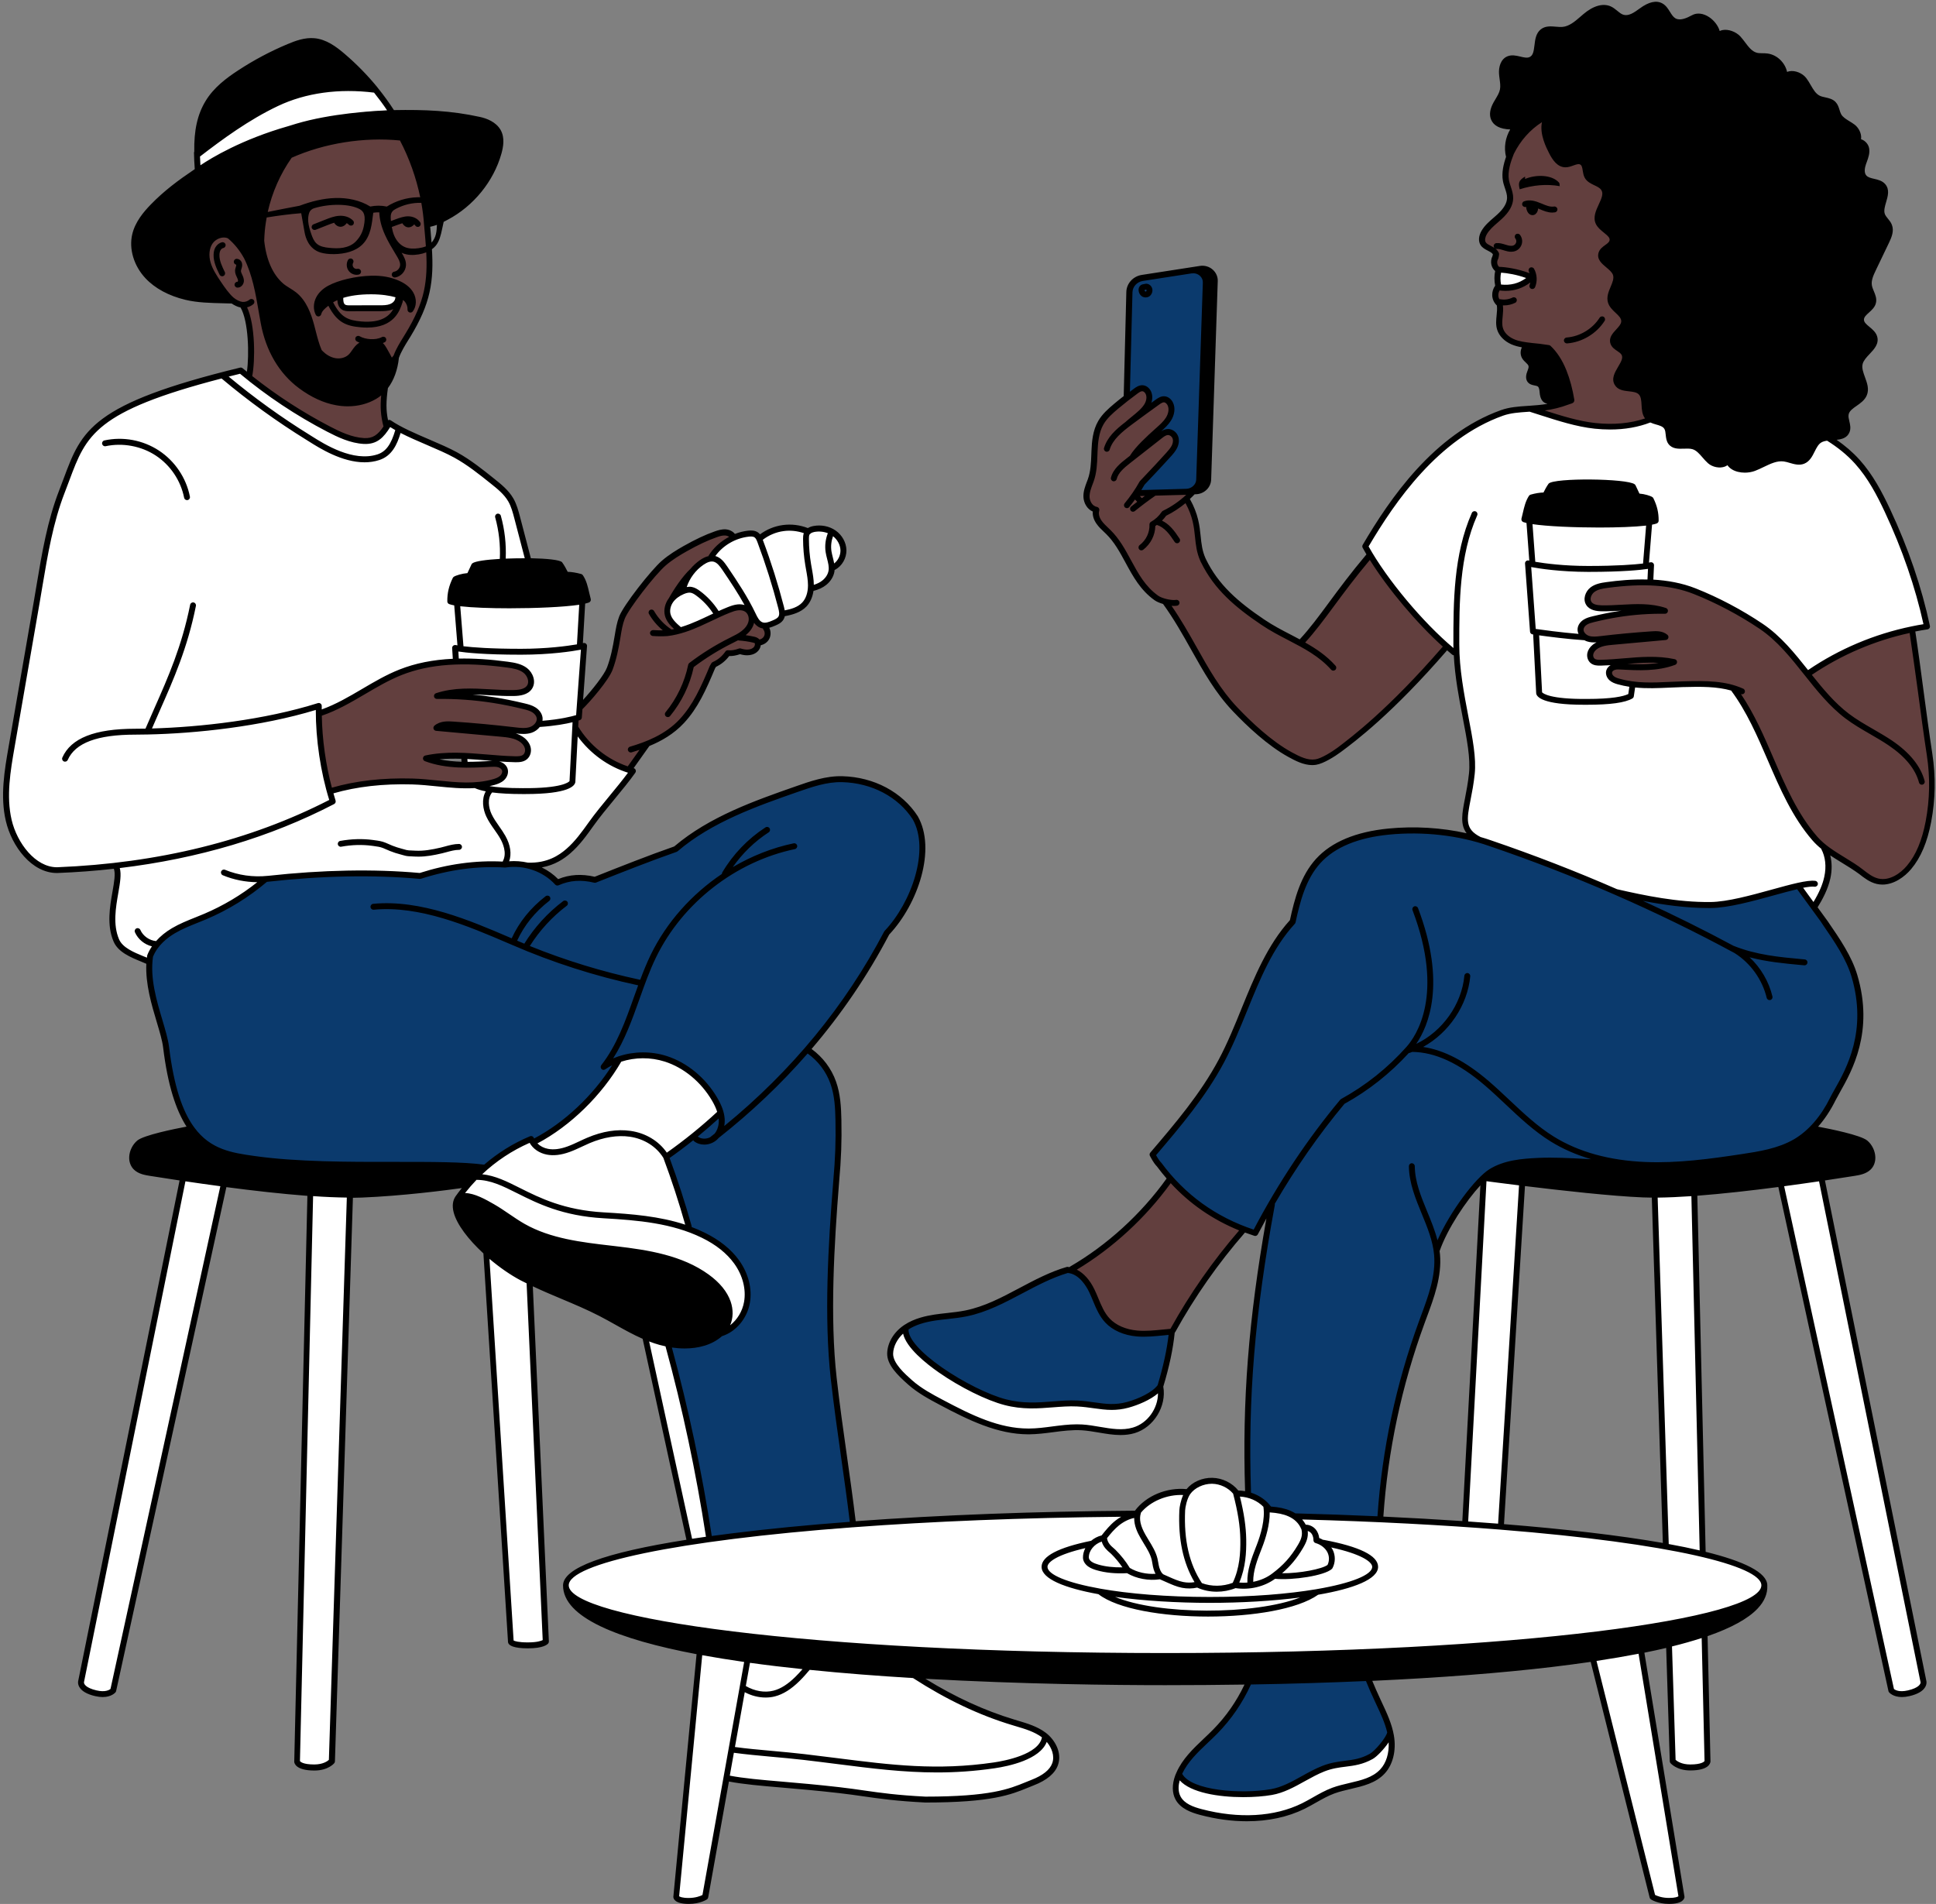 <?xml version="1.0" encoding="UTF-8" standalone="no"?><svg xmlns="http://www.w3.org/2000/svg" xmlns:xlink="http://www.w3.org/1999/xlink" fill="#000000" height="484.9" preserveAspectRatio="xMidYMid meet" version="1" viewBox="-0.8 -0.5 493.0 484.9" width="493" zoomAndPan="magnify"><rect x="-0.8" y="-0.5" width="493.0" height="484.9" fill="#808080" stroke="none"/><g id="change1_1"><path d="M292.6,293.66l7.04,8.49l7.78,6.23l11.34,5.24l4.47-7.6l-3.48,20.54l-1.94,16.75l-0.8,11.86l-0.08,15.83 l-0.27,9.31c0,0,3.13,0.92,3.85,1.53s2.06,2.02,2.06,2.02s5.3,0.72,6.56,2.06l21.85,0.65l1.37-15.44l2.75-14.61l4.84-16.93 l4.5-13.01l0.72-6.67l-0.27-2.78l5.61-9.99l6.33-7.74l6.22-3.24l6.31-0.94l6.61-0.13l9.51,0.13l13.45,0.76l13.09-0.56l7.81-0.97 l11.85-2.14l6.56-3.1l2.24-2.54l4.53-5.69l4.42-7.78l3.31-9l0.2-7.47l-1.68-8.85l-4.27-9.05l-9.56-13.63l-22.47,4.88l-15.66-1.22 l-13.32-4.17l-20.08-7.98l-10.53-3.66l-7.83-1.24l-8.59-0.94l-9.81,0.94l-7.32,2.01l-8.03,6.25l-3.31,6.1l-2.34,8.24l-3.76,5.03 l-4.78,8.64l-2.44,6.36l-6.23,14.03l-5.49,9.69l-6.56,8.39L292.6,293.66z" fill="#0b3a6d"/></g><g id="change2_1"><path d="M405.34,107.73c-2.65-0.27-5.29-0.63-7.92-1.06c-2.48-0.41-5.06-0.95-7-2.55c1.41-0.51,3.18-0.86,4.94-1.21 c0.76-0.15,1.52-0.3,2.22-0.64s1.32-0.87,1.6-1.59c-0.49-4.28-2.09-8.37-4.53-11.87c-1.04-0.88-2.68-1.37-4.29-1.29 c-1.59-0.16-3.03-0.16-4.44-0.4s-2.84-0.8-3.7-1.93c-0.52-0.69-0.79-1.53-0.97-2.37c-0.41-1.98-0.36-4.06,0.15-6.02 c-0.62-0.4-1.04-1.05-1.19-1.76c-0.16-0.71-0.06-1.47,0.28-2.11c2.39-0.02,4.88-0.5,7.15-1.47c0.29-0.12,0.58-0.26,0.8-0.48 c0.22-0.22,0.36-0.55,0.28-0.86c-0.11-0.39-0.52-0.61-0.9-0.76c-2.42-0.97-5.05-1.28-7.64-1.59c-0.12-1.81-0.02-3.75-1.25-4.91 c-0.7-0.66-1.77-0.99-2.14-1.88c-0.34-0.82,0.08-1.75,0.6-2.46c1.77-2.44,4.82-4.02,5.71-6.9c0.61-1.98,0.03-4.1-0.08-6.17 c-0.17-3.1,0.74-6.22,2.37-8.86c1.63-2.64,3.95-4.83,7.1-6.7c8.55,2.87,15.84,9.32,19.72,17.47c2.7,5.67,3.77,11.98,4.2,18.25 c0.43,6.26,1.52,12.45,1.15,15.69c-0.82,7.26,1.67,14.48,2,21.78c0.05,1.2-0.05,2.61-1.04,3.29 C414.44,108.37,409.76,108.18,405.34,107.73z M330.62,163.24c-6.39-2.85-12.55-6.22-17.54-10.99s-8.76-11.11-9.29-18 c-0.16-2.68-1.02-5.33-2.46-7.62c0.38-0.64,1.01-1.3,1.55-2.01c-4.51,0.06-9.21,0.26-13.91,0.46c2.14-2.78,4.66-5.69,7.19-8.61 c1.03-1.19,2.11-2.49,2.27-4.05c0.1-1-0.27-2.13-1.16-2.61c-0.64-0.35-1.44-0.31-2.13-0.06c-0.69,0.25-1.29,0.69-1.88,1.12 c1.77-2.1,3.69-4.32,3.94-7.02c0.06-0.65,0.01-1.33-0.31-1.9c-0.32-0.57-0.96-0.99-1.6-0.91c-0.46,0.06-0.85,0.34-1.22,0.62 c-1.09,0.82-2.18,1.64-3.28,2.45c0.82-1.14,1.13-2.41,0.99-3.64c-0.08-0.68-0.35-1.42-0.98-1.69c-0.6-0.26-1.29,0.02-1.89,0.29 c-2.54,1.47-4.96,3.41-7.15,5.56c-1.04,1.02-2.04,2.11-2.68,3.42c-1.13,2.31-0.99,5-1.12,7.56c-0.16,3.11-0.74,6.19-1.45,9.13 c-0.39,0.84-0.43,1.84-0.09,2.71s1.04,1.58,1.94,1.85c-0.46,0.66-0.39,1.58-0.05,2.31s0.91,1.32,1.46,1.92 c4.16,4.5,7.36,9.78,10.78,14.93c0.78,1.53,2.3,2.52,3.75,3.44c0.63,0.4,1.26,0.79,2.2,1.34c4.14,6.95,8.29,13.9,12.79,21.05 c4.36,6.82,10.35,12.59,17.33,16.69c2.56,1.51,5.46,2.83,8.41,2.47c3.12-0.38,5.68-2.56,8-4.67c8.55-7.78,16.64-16.05,24.5-24.58 c-7.15-7.12-13.69-14.84-19.53-23.07C342.14,148.29,336.38,155.76,330.62,163.24z M491.29,203.26c-0.91-14.54-2.64-29.03-5.18-43.38 c-9.46,1.74-18.58,5.66-26.42,11.34c-10.52-14.01-27.41-22.94-44.8-23.63c-2.52,0.1-4.78,0.42-7.01,0.89 c-0.94,0.2-1.9,0.44-2.69,0.99c-0.79,0.55-1.39,1.46-1.37,2.71c0.06,0.82,0.72,1.49,1.48,1.81c0.76,0.32,1.6,0.35,2.42,0.37 c4.7,0.15,9.41,0.3,14.11,0.44c-5.86,0.32-11.75,0.88-17.37,2.57c-1.1,0.33-2.33,0.84-2.66,1.94c-0.34,1.1,0.47,2.29,1.51,2.77 c1.04,0.48,2.25,0.41,3.39,0.29c1.14-0.12,2.32-0.28,3.42,0.02c-2.23,0.21-4.61,1.13-5.65,3.12c-0.42,0.8-0.5,1.96,0.25,2.46 c0.36,0.24,0.83,0.26,1.26,0.27c2.06,0.05,4.12,0.11,6.18,0.16c-0.76,0.23-1.55,0.47-2.17,0.97c-0.62,0.5-1.05,1.33-0.84,2.1 c0.24,0.88,1.18,1.36,2.05,1.64c1.93,0.62,3.99,0.75,6.02,0.8c5.3,0.15,10.6-0.18,15.91-0.22c3-0.02,6.18,0.1,8.47,1.77 c4.47,6.33,7.04,13.78,10.03,20.93c2.99,7.16,6.63,14.33,13.21,19.38c2.41,2.3,5.08,4.32,7.95,6c1.98,1.16,4.18,2.19,6.47,2.02 c2.21-0.17,4.21-1.46,5.75-3.05c2.32-2.4,3.8-5.51,4.71-8.71C490.66,208.85,491.43,205.53,491.29,203.26z M297.39,299.71 c-6.37,9.63-15.07,17.65-25.33,23.12c1.14-0.08,2.02,0.93,2.68,1.87c1.27,1.82,2.41,3.73,3.42,5.71c1,1.95,1.89,4.01,3.42,5.57 c1.96,2,4.77,2.97,7.56,3.22c2.79,0.25,5.59-0.16,8.57-0.44c5.21-9.14,11.17-17.85,17.79-26.03 C308.84,309.55,302.56,305.16,297.39,299.71z" fill="#623f3e"/></g><g id="change2_2"><path d="M92.35,111.71c2.54-0.11,5.07-2.48,4.94-3.35c-0.68-4.42-0.01-9.85,1.46-14.34 c1.46-4.49,3.8-8.63,6.23-12.67c2.44-4.4,3.51-9.4,3.71-14.37c0.19-4.97-0.46-9.94-1.33-14.83c-1.11-6.25-2.58-12.43-4.4-18.51 c-4.29-0.93-8.98-1.55-13.69-1.51s-9.47,0.75-13.78,2.64C70.5,36.95,66.27,40.64,63.02,45c-3.25,4.36-5.55,9.37-7.23,14.54 c-2.31,0.63-4.02,2.84-3.93,5.11c0.06,1.56,0.85,2.98,1.62,4.34c1.26,2.23,2.56,4.5,4.49,6.18c0.87,0.76,1.87,1.39,3.21,1.97 c2.44,5.88,2.98,12.53,1.73,18.64c1.48,1.08,2.95,2.16,4.56,3.28c5.43,4.23,11.35,7.83,17.6,10.72 C87.37,110.84,89.82,111.83,92.35,111.71z M85.79,74.62c2.45-0.78,4.98-1.26,7.55-1.34c1.32-0.04,2.65,0.02,3.96,0.18 c1.16,0.15,2.46,0.28,3.53,0.75c0.16,0.07,0.21,0.24,0.19,0.4c0.03,0.04,0.05,0.09,0.07,0.15c0.34,1.62-0.88,2.96-2.38,3.38 c-0.9,0.25-1.85,0.25-2.78,0.29c-1.04,0.04-2.08,0.06-3.12,0.08c-1.04,0.03-2.08,0.06-3.13,0.1c-0.85,0.03-1.74,0.07-2.56-0.2 c-1.29-0.42-2.36-1.88-1.56-3.18C85.46,75.03,85.5,74.72,85.79,74.62z M136.01,180.95c0.59,0.65,0.71,1.64,0.43,2.47 c-0.28,0.83-0.94,1.5-1.7,1.94c-1.59,0.91-3.56,0.82-5.37,0.51c-1.81-0.31-3.62-0.82-5.44-0.68c2.04,0.36,4.05,0.94,5.97,1.71 c1.02,0.41,2.06,0.91,2.76,1.75c0.7,0.85,0.98,2.14,0.38,3.06c-0.41,0.64-1.17,0.99-1.92,1.1c-0.75,0.11-1.52,0-2.27-0.09 c-6.81-0.85-13.71-0.91-20.53-0.19c2.36,1.26,5.07,1.73,7.74,1.8c2.67,0.07,5.34-0.24,8-0.46c0.73-0.06,1.47-0.11,2.17,0.07 c0.7,0.18,1.38,0.64,1.63,1.32c0.28,0.77-0.04,1.66-0.61,2.25c-0.57,0.59-1.35,0.93-2.13,1.19c-3.75,1.26-7.82,1.04-11.75,0.59 s-7.88-1.11-11.82-0.69c-5.9,0.25-12.34,1.27-18.15,2.35c-2.47-6.31-3.02-13.18-2.94-19.72c9.82-3.83,18.62-10.66,29.05-12.74 c7.42-1.48,15.11-0.43,22.29,0.87c0.82,0.53,1.52,1.25,2.02,2.09c0.27,0.45,0.49,0.95,0.52,1.48c0.09,1.26-0.91,2.4-2.08,2.89 s-2.48,0.48-3.61,0.53c-3.65-0.51-8.35-0.38-12.02-0.09c5.65,1.2,11.31,2.4,16.96,3.59C134.46,180.06,135.41,180.28,136.01,180.95z M191.77,163.11c0.59,0.68,0.17,1.82-0.6,2.28c-0.77,0.46-1.73,0.41-2.62,0.29s-1.8-0.31-2.67-0.07c-0.8,0.21-1.46,0.76-2.09,1.29 c-1.03,0.86-2.06,1.72-3.09,2.57c-2.53,8.71-8.81,16.25-16.92,20.08c-1.29,1.94-2.59,4.11-3.88,6.29c-3.88-1.44-7.46-3.7-10.62-6.44 c-1.02-0.88-2-1.82-2.73-2.96c-0.73-1.13-1.18-2.48-1.05-3.82c1.16-0.35,1.82-1.82,1.31-2.92c2.82-2.78,5.49-5.63,7.04-9.11 c1.24-2.78,1.7-5.82,2.5-8.76c3.18-11.62,12.12-21.5,23.36-25.83c2.13-0.82,4.77-1.37,6.51,0.32c-2.29,0.95-4.25,2.68-5.47,4.99 c-3.93,1.71-7.09,5.11-8.61,9.27c-1.72,0.84-2.88,2.72-2.87,4.64c0.01,1.92,1.19,3.78,2.94,4.79c4.3-2.06,8.73-3.86,13.25-5.39 c1.18-0.4,2.51-0.77,3.62-0.21c1.38,0.69,1.73,2.59,1.17,4.05c0.28-0.55,1.2-1.51,3.96,0.98 C195.47,163.69,191.77,163.11,191.77,163.11z" fill="#623f3e"/></g><g id="change3_1"><path d="M178.47,276.06c1.82,1.98,3.69,4.21,3.93,7.09c-4.47,3.7-8.93,7.39-13.4,11.09 c-1.66-3.14-4.99-5.26-8.48-5.88c-3.49-0.62-7.11,0.11-10.39,1.44c-2.53,1.03-4.94,2.42-7.61,2.95c-2.68,0.53-5.81-0.04-7.4-2.26 c3.33-2,6.75-4.27,9.93-6.83c4.82-3.88,9.19-8.55,11.18-14.66c4.51-0.74,9.27-1.45,13.54,0.2 C173.24,270.54,175.95,273.31,178.47,276.06z M190.25,422.35c-0.97,2.22-1.53,4.62-1.76,6.63c2.33,2.18,6.01,2.48,8.99,1.32 c2.97-1.17,5.31-3.58,7.07-6.24C199.58,423.38,194.91,422.86,190.25,422.35z" fill="#ffffff"/></g><g id="change4_1"><path d="M211.12,144.46c1.69-1.36,2.94-3.46,2.7-5.62c-0.23-2.06-1.84-3.83-3.8-4.51c-1.96-0.68-4.18-0.37-6.03,0.58 c-3.53-1.76-8.08-1.08-11.17,1.5c-1.3-0.92-2.98-1.06-4.46-0.68c-1.48,0.37-2.81,1.19-4.08,2.04c-3.11,2.08-6.08,4.4-8.65,7.12 s-4.75,5.85-6.18,9.41c-0.26,2.2,0.86,4.51,2.63,5.91c4.68-1.96,9.35-3.93,14.03-5.89c0.65-0.27,1.35-0.55,2.04-0.39 c0.65,0.15,1.15,0.68,1.5,1.24c0.35,0.57,0.6,1.2,0.98,1.75c0.95,1.39,2.74,2.14,4.39,1.86c1.65-0.29,3.09-1.6,3.77-3.25 c1.67,0.02,3.34-0.59,4.6-1.68c1.26-1.1,2.1-2.67,2.44-4.32c1.27-0.34,2.54-0.83,3.55-1.67S211.15,145.77,211.12,144.46z" fill="#ffffff"/></g><g id="change4_2"><path d="M136.06,183.87c3.44-0.06,6.87-0.51,10.21-1.35c0.47-6.18,0.92-12.28,1.59-18.36 c-10.8,1.48-21.67,1.6-32.37,0.35c-0.07,1.28-0.07,2.47-0.1,3.65c4.63-0.44,9.32-0.39,13.89,0.5c1.32,0.26,2.68,0.61,3.72,1.47 s1.66,2.36,1.12,3.59c-0.36,0.84-1.18,1.4-2.05,1.68c-0.87,0.27-1.8,0.29-2.71,0.31c-4.12,0.08-8.24,0.16-12.57-0.11 c0.04,0.34,0.07,0.68,0.11,1.02c5.39,0.45,10.79,1.18,15.94,2.84c1,0.32,2.02,0.7,2.75,1.45S136.67,182.87,136.06,183.87z" fill="#ffffff"/></g><g id="change4_3"><path d="M459.57,171.51c3.99-3.82,8.92-6.57,14.11-8.46s10.65-2.95,16.13-3.64c-1.73-7.46-3.86-14.49-6.3-21.43 c-1.91-5.45-4.03-10.87-7.1-15.75c-3.07-4.89-7.17-9.25-12.31-11.88c-15.16-0.68-30.02-2.04-44.81-3.88 c-4.87,1.8-10.39,1.86-15.66,0.99c-5.26-0.87-10.33-2.64-15.37-4.4c-9.32,1.39-17.59,6.59-24.19,13.12s-11.71,14.38-16.89,22.49 c5.74,10.58,13.62,19.99,22.88,27.7c0.19,5.66,1.65,11.19,2.8,16.74s2,11.29,0.96,16.86c-0.42,2.22-1.13,4.39-1.3,6.65 c-0.17,2.25,0.31,4.69,2.27,6.54c14.19,3.89,27.16,11.65,41.51,14.9c13.7,3.11,28.36,1.89,41.24-3.24c1.09,1.79,2.17,3.58,3.44,5.55 c2.03-2.35,2.85-5.49,3.44-8.55c0.21-1.1,0.4-2.21,0.36-3.33c-0.04-1.12-0.32-2.25-0.99-3.44c-2.8-2.5-5.28-5.36-7.33-8.51 c-6.58-10.07-8.74-22.69-16.17-32.07c-8.32-0.97-16.73-1.12-25.13-0.35c-0.13,0.97-0.39,1.93-0.95,2.87 c-5.51,1.17-11.2,1.51-16.81,1.02c-2.32-0.2-4.76-0.6-6.34-2.04c0.32-5.15,0.15-10.34-0.55-15.38c-0.27-0.05-0.54-0.1-0.81-0.14 c-0.29-5.79-0.77-11.58-1.45-17.34c0.34,0.03,0.68,0.06,1.15,0.17c-0.22-3.75-0.44-7.5-0.71-11.19c2.38,0.44,4.82,0.55,7.24,0.65 c7.57,0.32,15.16,0.64,22.97-0.08c-0.18,3.63-0.37,7.25-0.71,11.21c0.42-0.05,0.84-0.1,1.37-0.09c-0.06,1.32-0.12,2.65-0.14,4.33 c5.31-0.75,10.59,1.32,15.45,3.61c4.87,2.29,9.63,4.85,13.92,8.1C453.11,163.04,456.93,167,459.57,171.51z" fill="#ffffff"/></g><g id="change4_4"><path d="M314.6,380.1c-2.07-2.19-4.98-3.93-7.96-3.5c-2.26,0.33-4.14,1.83-5.91,3.27 c-4.85-0.98-10.04,1.55-12.46,5.83c-1.65-0.18-3.13,0.48-4.26,1.45c-1.13,0.96-1.98,2.21-2.82,3.44c-1.1-0.09-2.35,0.5-3.3,1.41 s-1.6,2.13-1.74,3.31c-0.35,0.8,0,1.77,0.63,2.37s1.48,0.91,2.32,1.14c2.33,0.65,4.79,0.86,7.37,0.63c2.29,1.41,5.08,1.97,8,1.44 c2.79,1.88,6.32,2.63,9.9,1.99c0.56,0.85,1.67,1.14,2.68,1.25c2.26,0.25,4.58-0.05,6.76-0.96c3.64,0.21,7.33-0.61,10.55-2.34 c3.22,0.28,6.47-0.21,9.63-0.89c1.39-0.3,2.87-0.7,3.78-1.79c0.69-0.82,0.94-1.99,0.66-3.02c-0.28-1.03-1.09-1.91-2.09-2.27 c-0.62-0.23-1.42-0.35-1.66-0.97c-0.14-0.37-0.01-0.79-0.08-1.18c-0.08-0.52-0.49-0.94-0.94-1.22c-0.45-0.28-0.96-0.45-1.42-0.71 c-1.05-0.6-1.77-1.63-2.67-2.44c-1.41-1.26-3.3-1.98-5.19-1.97c-0.66,0-1.38,0.07-1.91-0.31c-0.33-0.24-0.52-0.61-0.75-0.95 c-0.78-1.15-2.03-1.92-3.34-2.39C317.07,380.25,315.68,380.07,314.6,380.1z" fill="#ffffff"/></g><g id="change4_5"><path d="M170.28,298.3c1.51,4.79,3.02,9.58,4.38,14.33c-10.78-4.7-23.51-2.24-34.57-6.24 c-6.35-2.3-12.06-6.7-18.79-7.33c2.89-4.41,7.54-7.71,12.64-9.16c1.54,2.04,4.3,2.85,6.85,2.69c2.55-0.16,4.97-1.15,7.33-2.12 c2.36-0.97,4.78-1.95,7.31-2.06c2.06-0.05,4.13-0.03,6.14,0.4s3.97,1.31,5.4,2.79C168.72,293.41,169.53,295.91,170.28,298.3z M260.47,439.25c-9.9-2.9-19.41-7.13-28.19-12.54c-9.44-1.03-18.58-1.77-27.72-2.51c-1.26,2.79-3.77,5-6.72,5.99 c-2.94,0.99-6.28,0.74-9.05-0.67c-2.08,5.11-2.91,10.39-2.71,15.29c22.12,3.22,44.5,6.45,66.76,4.34c2.63-0.25,5.32-0.59,7.68-1.78 c2.36-1.19,4.38-3.38,4.66-6.01C264.32,440.41,262.3,439.79,260.47,439.25z" fill="#ffffff"/></g><g id="change1_2"><path d="M231.55,207.07c-3.32-5.44-9.84-8.32-16.21-8.65c-6.36-0.33-12.63,1.56-18.58,3.86 c-8.84,3.42-17.35,7.83-24.87,13.6c-7.61,1.81-14.54,4.53-21.06,8.01c-2.99-1.06-6.49-0.84-9.53,0.47c-1.49-1.39-3.01-2.5-4.7-3.28 c-3.48-1.62-7.46-1.74-11.3-1.56c-6.24,0.3-12.44,1.35-18.43,3.13c-13.84-1.08-27.47-0.74-40.9,1.06c-4.2,3.85-9.11,6.82-14.34,9.04 c-3.28,1.39-6.74,2.51-9.6,4.63c-2.86,2.12-5.09,5.55-4.79,9.41c1.38,6.92,2.75,13.83,4.13,20.75c0.98,4.93,1.97,9.9,3.91,14.54 c1.52,3.63,3.76,7.17,7.21,9.23c4.8,2.34,10.2,3.09,15.51,3.65c12.53,1.32,25.16,1.72,37.74,1.21c5.78-0.24,11.69-0.65,17.21,1.17 c2.96-3.18,6.6-5.73,10.88-7.5c0.47,0.2,0.94,0.4,1.38,0.73c6.01-2.97,11.42-7.16,15.79-12.24c2.08-2.42,3.97-5.12,4.69-8.23 c-0.82,0.29-1.65,0.58-2.45,0.77c5.29-2.84,11.86-3.18,17.42-0.89s9.98,7.15,11.74,12.9c-2.04,2-4.12,3.9-6.29,5.69 c0.02,0.1,0.05,0.19,0.08,0.28c-2.46,1.91-4.91,3.81-7.12,5.64c2.58,5.67,4.54,11.62,5.95,17.79c3.29,1.89,6.61,3.8,9.35,6.41 c2.74,2.62,4.89,6.05,4.99,9.86c0.16,2.15-0.36,4.35-1.47,6.21c-1.11,1.85-2.81,3.34-4.87,4.26c-4.04,2.26-8.82,3.2-13.38,2.73 c3.89,16.48,7.78,32.99,9.69,49.86c12.37-1.82,24.83-3.09,37.32-3.78c-4.42-22.48-6.51-45.48-5.88-68.41 c1.06-11.96,2.21-23.68,1.69-35.4c-0.14-3.28-0.43-6.62-1.62-9.68s-3.4-5.87-6.45-7.09c-2.94,3.71-6.08,7.06-9.49,10.07 c11.42-11.27,21.28-24.11,29.18-38.08c3.47-4.9,6.85-9.76,8.65-15.29S234.58,212.03,231.55,207.07z" fill="#0b3a6d"/></g><g id="change1_3"><path d="M286.31,100.18c-0.66-8.02-0.29-16.09,0.43-24.1c0.16-1.74,0.43-3.67,1.79-4.76 c0.85-0.68,1.96-0.89,3.03-1.08c4.49-0.78,9-1.45,13.43-1.81c1.65,2.31,1.62,5.38,1.52,8.22c-0.47,13.46-0.94,26.92-1.35,40.53 c-0.64,1.03-0.59,2.33-0.63,3.54s-0.26,2.56-1.22,3.3c-0.63,0.48-1.46,0.6-2.24,0.69c-4.11,0.48-8.27,0.64-12.4,0.48 c1.97-4.39,6.08-7.41,8.81-11.38c0.39-0.56,0.75-1.16,0.88-1.84c0.13-0.67-0.03-1.43-0.55-1.88c-0.66-0.57-1.67-0.46-2.49-0.16 c-0.82,0.3-1.61,0.75-2.48,0.79c1.23-0.95,2.37-2.05,3.17-3.38c0.8-1.33,1.24-2.92,1-4.46c-0.11-0.68-0.42-1.43-1.08-1.65 c-0.53-0.18-1.1,0.05-1.6,0.29c-1.23,0.61-2.38,1.39-3.39,2.31c0.8-0.92,1.59-2.1,1.26-3.28c-0.31-1.1-1.56-1.74-2.7-1.65 C288.35,99.01,287.33,99.68,286.31,100.18z" fill="#0b3a6d"/></g><g id="change1_4"><path d="M297.24,338.51c-0.19,5-1.16,11.25-2.44,14.02c-1.55,3.35-8.11,5.47-12.91,5.35 c-3.31-0.08-6.55-1.12-9.86-1.2c-3.83-0.08-7.59,1.12-11.42,1.05c-5.91-0.1-11.29-3.19-16.38-6.18c-5.74-3.38-11.8-7.09-14.72-13.08 c1.15-1.6,3.28-2.52,5.41-2.95c2.13-0.43,4.32-0.44,6.48-0.71c5.33-0.65,10.35-2.83,15.15-5.24c4.8-2.41,9.49-5.09,14.88-6.4 c2.38,0.29,4.13,2.42,5.13,4.6s1.53,4.6,2.87,6.59c1.81,2.7,4.94,4.32,8.15,4.85S294.08,339.3,297.24,338.51z M347.58,426.57 c-9.93,0.64-20.06,1.07-30.19,1.38c-2.71,6.66-8.17,12.2-13.56,17.42c-1.95,1.89-3.98,3.86-4.76,6.66 c4.23,2.29,8.81,4.02,13.58,4.66c4.77,0.64,9.74,0.15,14.14-1.81c3.14-1.4,5.94-3.53,9.16-4.75c3.24-1.23,6.76-1.51,10.04-2.62 c3.28-1.11,6.52-3.42,7.2-6.81C353.18,440.68,349.93,431.01,347.58,426.57z" fill="#0b3a6d"/></g><g id="change4_6"><path d="M98.46,27.6c-0.64-2.2-2.27-4.09-4.35-5.06c-7.93-1.74-16.43-0.21-23.97,3.1s-14.21,8.31-20.3,13.68 c-0.15,1.16-0.18,2.35,0.18,3.47C64.5,33.45,81.58,28.22,98.46,27.6z" fill="#ffffff"/></g><g id="change3_2"><path d="M147.42,153.13c-0.27,3.66-0.54,7.31-0.81,10.97c-9.98,0.82-19.82,1.04-29.64,0.71 c-0.69-3.74-1.01-7.71-1.33-11.89C126.17,153.63,136.74,153.69,147.42,153.13z M136.55,183.85c-0.84,0.98-2.07,1.57-3.33,1.86 c-1.26,0.29-2.57,0.31-3.86,0.32c1,0.29,1.96,0.76,2.7,1.49c0.74,0.73,1.25,1.73,1.26,2.76c0.01,0.62-0.17,1.27-0.61,1.71 c-0.51,0.52-1.28,0.68-2,0.78c-1.9,0.27-12.01-0.78-13.19-0.12c-0.49,2.7,8.46,1.03,8.99,1.42c0.54,0.4,0.89,1.04,0.95,1.7 c0.06,0.67-0.18,1.35-0.64,1.84c-0.61,0.64-1.51,0.89-2.37,1.11c-0.95,0.25-1.91,0.5-3.22,1.03c1.4,0.94,3.14,1.15,4.82,1.26 c3.04,0.19,6.1,0.08,9.14-0.03c3.16-0.11,6.41-0.24,9.76-1.64c0.66-5.53,0.85-11.12,0.72-16.63 C142.73,183.57,139.64,183.93,136.55,183.85z" fill="#ffffff"/></g><g id="change3_3"><path d="M133.77,142.04c-2.21-0.04-4.43,0-6.64,0.12c-1.26,0.26-2.5,0.16-3.73,0.23c-1.23,0.06-2.51,0.32-3.45,1.12 c-0.81,0.69-1.26,1.71-1.54,2.74c-0.98-0.37-2.06-0.01-2.81,0.66s-1.23,1.62-1.48,2.6s-0.3,2-0.33,3.02 c0.7,0.14,1.41,0.29,2.11,0.43c0.2,3.89,0.49,7.81,0.78,11.72c-0.54,0-1.06-0.11-1.58-0.21c-0.06,1.26,0.01,2.53,0.23,3.77 c-4.54-0.27-9.04,0.65-13.24,2.22c-4.2,1.56-8.12,3.75-12.04,5.93c-3.1,1.73-6.19,3.45-9.29,5.18c0.15,6.34,1.1,12.98,2.53,19.52 c11.99-3,24.87-3.26,37.32-1.06c1.23-0.17,2.22,0.25,3.25,0.46c6.65,1.57,13.97,1.2,20.55-1.21c1.46-4.79,1.59-9.68,0.72-14.38 c3.65,4.93,8.81,9.15,14.72,11.43c-4.08,4.96-7.9,10.13-11.47,15.48c-1.73,1.57-3.53,3.52-5.64,5.1c-2.11,1.57-4.59,2.77-7.21,2.98 c-2.5,0.2-5.01-0.48-7.5-0.2c-7.71-0.76-15.31,0.29-22.25,3.05c-3.82-1-8.19-0.91-12.5-0.77c-9,0.29-17.99,0.75-26.98,1.37 c-2.49,3.41-6.18,5.63-9.95,7.31c-3.77,1.68-7.73,2.93-11.32,4.96c-3.59,2.03-6.86,5.02-8.11,8.95c-2.52-0.89-4.66-2.13-6.48-3.74 c-0.87-0.78-1.69-1.67-2.12-2.75c-0.51-1.29-0.42-2.72-0.31-4.1c0.36-4.75,0.86-9.49,1.49-14.21c-4.5,1.01-8.93,1.44-13.36,1.49 c-2.34,0.02-4.77-0.08-6.87-1.13c-2.96-1.48-4.73-4.55-6.33-7.45c-1.75-3.14-2.26-6.67-2.21-10.13c0.05-3.47,0.63-6.9,1.21-10.32 c1.79-10.51,3.57-21.02,5.36-31.53c1.24-8.42,2.35-16.77,4.31-24.95s4.74-16.11,8.83-23.46c2.64-4.74,10.16-8.73,13.74-10.39 c3.58-1.66,7.37-2.82,11.18-3.89c4.94-1.39,9.91-2.62,15.15-3.96c7.03,5.71,14.64,10.73,22.66,14.94c2.55,1.34,5.25,2.63,8.14,2.69 c2.88,0.07,6-1.42,7.52-4.2c5.31,3.03,11.1,5.13,16.53,7.93s10.66,6.49,13.75,11.76C131.73,131.57,132.63,136.79,133.77,142.04z" fill="#ffffff"/></g><g id="change3_4"><path d="M184.22,338.45c0.88-1.25,1-2.91,0.68-4.4c-0.33-1.49-1.06-2.86-1.78-4.2c-0.7-1.3-1.42-2.62-2.44-3.7 c-1.21-1.29-2.78-2.18-4.36-2.95c-3.86-1.88-7.99-3.19-12.23-3.87c-9.05-3.11-19.74-1.51-28.54-5.9c-3.2-1.6-5.97-3.91-8.96-5.88 c-2.99-1.97-6.35-3.63-9.92-3.66c1.03-1.72,2.4-3.28,3.96-4.64c2.69,0.11,5.29,0.98,7.75,2.09c2.45,1.11,4.79,2.46,7.23,3.59 c5.83,2.71,12.23,4.16,18.06,4.41c9.41-0.24,18.88,2.01,27.18,6.46c2.41,1.29,4.88,3.38,6.53,6.06c1.65,2.68,2.47,5.92,1.98,9.03 C188.85,334.02,186.99,336.95,184.22,338.45z M266.06,441.68c-0.83,2.16-2.61,3.85-4.65,4.96c-2.03,1.1-4.31,1.67-6.58,2.12 c-11.28,2.2-22.93,1.45-34.34,0.06c-11.41-1.39-22.78-3.4-34.27-3.72c-1.22,2.34-1.76,4.87-1.88,7.68 c12.25,0.24,24.37,2.39,36.54,3.76c12.17,1.37,24.64,1.94,36.55-0.94c3.22-0.78,6.55-1.92,8.69-4.45 C268.26,448.62,268.62,444.33,266.06,441.68z" fill="#ffffff"/></g><g id="change3_5"><path d="M351.05,450.8c-2.39,2.37-6.01,2.8-9.24,3.73c-5.15,1.49-9.73,4.5-14.78,6.3 c-9.37,3.35-20.25,2.18-28.1-3.36c-0.57-1.86-0.44-3.92,0.39-5.41c8.22,4.9,18.73,5.76,27.64,2.27c3.55-1.39,6.84-3.42,10.48-4.56 c3-0.94,6.19-1.25,9.14-2.33c2.96-1.08,5.81-3.19,6.57-6.25C353.91,444.54,353.47,448.39,351.05,450.8z M282.06,357.62 c-4.38,0.04-8.76-0.87-12.48-0.47c-4.31,0.46-8.7,0.81-12.96-0.01c-6.17-1.2-11.58-4.76-16.81-8.25 c-4.61-2.21-8.33-6.19-10.29-10.93c-2.33,1.67-3.72,4.51-3.55,7.58c2.73,4.19,6.67,7.47,10.95,10.05c4.28,2.58,8.92,4.5,13.61,6.4 c3.06,2.11,7,2.5,10.71,2.26c3.71-0.24,7.38-1.03,11.1-1.01c3.21,0.01,6.39,0.63,9.59,0.75c3.21,0.12,6.58-0.31,9.2-2.16 c2.62-1.85,4.23-5.41,3.04-8.39C291.09,356.57,286.44,357.58,282.06,357.62z" fill="#ffffff"/></g><g id="change3_6"><path d="M380.79,68.67c-0.01,1.44-0.02,2.89-0.03,4.33c2.15-0.32,4.34-0.64,6.34-1.49c0.72-0.31,1.51-0.8,1.59-1.59 C386.18,68.65,383.24,68.6,380.79,68.67z" fill="#ffffff"/></g><g id="change3_7"><path d="M85.84,75.12c0.13,0.79-0.24,1.7,0.25,2.33c0.3,0.38,0.82,0.5,1.29,0.58c3.28,0.53,6.63,0.26,9.94-0.01 c0.59-0.05,1.19-0.1,1.7-0.39c0.53-0.29,0.91-0.81,1.15-1.37c0.24-0.56,0.35-1.16,0.47-1.75c-4.19-0.7-8.49-0.77-12.71-0.19 C87.27,74.42,86.56,74.54,85.84,75.12z" fill="#ffffff"/></g><g id="change3_8"><path d="M419.22,132.66c-0.28,3.59-0.56,7.18-0.84,10.77c-9.33,1.04-19.04,1.05-28.59-0.19 c-0.6-3.6-0.84-7.22-1.14-10.9C398.74,133.64,409,133.7,419.22,132.66z M409.48,172.38c-0.52-0.49-0.78-1.23-0.7-1.93 s0.52-1.36,1.13-1.71c-1.45,0.03-2.75,0.02-4.04-0.08c-0.46-0.03-0.96-0.09-1.3-0.4c-0.38-0.35-0.45-0.92-0.42-1.44 c0.14-1.88,1.57-3.6,3.4-4.07c-1.59-0.08-3.19-0.37-4.62-1.04c-4.18,0.21-8.32-0.17-12.26-1.27c-0.09,5.51,0.3,10.95,1.13,16.38 c7.5,1.85,15.45,1.84,22.57,0.05c0.14-0.92,0.2-1.85,0.18-2.78c-1.09-0.29-2.06-0.54-3.02-0.79 C410.8,173.11,410.03,172.9,409.48,172.38z" fill="#ffffff"/></g><g id="change4_7"><path d="M389.64,160.18c-0.47-5.62-0.94-11.25-1.01-16.97c5.57,0.91,11.22,1.27,16.86,1.44 c4.61,0.14,9.31,0.15,13.69-1.27c0.07,1.32,0.13,2.64,0.3,4.07c-4.09,0.23-8.13,0.96-12.15,1.68c-0.94,0.17-1.91,0.35-2.71,0.88 s-1.4,1.49-1.19,2.42c0.24,1.12,1.45,1.74,2.57,2.03c2.95,0.79,6.06,0.51,9.24,0.4c-3.97,0.87-7.96,1.74-11.79,3.12 c-0.81,0.29-1.71,0.71-1.92,1.54c-0.22,0.85,0.39,1.67,1,2.31C398.26,161.37,394,160.92,389.64,160.18z" fill="#ffffff"/></g><g id="change3_9"><path d="M336.07,392.39c3.83,0.82,7.55,2.14,11.04,3.91c0.91,0.46,1.9,1.1,2.03,2.11c0.09,0.7-0.27,1.37-0.72,1.92 c-1.72,2.12-4.56,2.91-7.21,3.59c-2.84,0.73-5.69,1.45-8.53,2.18c-8.45,4.28-18.53,4.87-28.23,4.57 c-5.31-0.17-10.65-0.58-15.78-1.93c-2.57-0.67-8.66-3.33-8.66-3.33c-4.68-1.05-7.7-2.33-12.1-3.92c-1.31-0.47-2.87-1.32-2.76-2.71 c0.07-0.83,0.76-1.46,1.43-1.96c2.95-2.19,6.52-3.54,10.26-3.63c-0.36,0.68-0.73,1.38-0.88,2.13s-0.08,1.6,0.39,2.21 c0.4,0.53,1.03,0.83,1.66,1.05c2.53,0.9,5.29,0.81,8.3,0.81c2.37,1.33,5.16,1.9,8.1,1.62c2.92,1.61,6.34,2.3,9.77,2.13 c2.99,1.34,6.54,1.34,9.55,0.06c3.29,0.57,6.79-0.26,9.71-2.19c3.68,0.15,7.35-0.38,10.97-1.07c1.15-0.22,2.37-0.49,3.22-1.3 c0.91-0.88,1.21-2.28,0.89-3.51C338.19,393.91,337.32,392.87,336.07,392.39z" fill="#ffffff"/></g><g id="change3_10"><path d="M433.04,415.72l0.99,32.65l-1.03,0.69l-2.06,0.41l-3.32-0.27l-2.19-1.1l-0.96-29.46L433.04,415.72z M19.82,427.16l0.6,1.96l2.48,1.58l3.64-0.03l1.52-0.95l2.39-9.87L56.4,301.42l-10.11-1.93L19.82,427.16z M134.05,326.33 l-10.91-7.24l5.92,95.1l0.23,3.28l1.2,0.78l2.18,0.18h3.23l2.18-0.88l-2.25-54.16L134.05,326.33z M74.81,448.02l1.49,1.26l4.16,0.34 l2.72-1.03l0.67-2.36l4.66-142.21l-10.33-0.51L74.81,448.02z M432.83,395.1l-2.3-91.44l-10.1,0.15l3.12,89.58L432.83,395.1z M372.19,387.55l9.23,0.67l5.25-87.33l-9.82-1.04L372.19,387.55z M462.99,299.74l-10.36,1.32l27.58,124.65l0.65,4.43l2.07,0.69 l2.44-0.29l3.03-0.97l0.7-1.47L462.99,299.74z M405.12,422.06l14.85,60l1.86,1.33l3.72-0.25l1.51-0.53l-9.83-62.53L405.12,422.06z M176.21,391.66c0.57-0.06,1.1-0.27,1.65-0.38c0.59-0.12,1.19-0.14,1.78-0.22c0.13-0.02,0.26-0.03,0.39-0.04l-10.39-48.95 l-5.87-1.83l10.8,51.45C175.12,391.7,175.66,391.71,176.21,391.66z M171.33,482.84l2.86,0.72l3.32-0.43l1.19-0.47l0.81-3.88 l10.23-56.22l-12.4-2.26L171.33,482.84z" fill="#ffffff"/></g><g id="change3_11"><path d="M446.65,400.2c-1.1-0.96-2.51-1.45-3.9-1.9c-16.23-5.24-33.36-6.95-50.33-8.62 c-13.2-1.44-26.36-2.38-39.52-2.83c-7.78-0.52-15.45-0.88-23.12-1.03c0.56,1.08,1.18,2.23,2.25,2.82c0.55,0.31,1.2,0.46,1.65,0.89 c0.5,0.48,0.67,1.21,0.97,1.84c0.3,0.63,0.91,1.25,1.59,1.1c3.91,0.64,7.86,2.01,11.42,4.06c0.73,0.42,1.53,0.99,1.6,1.83 c0.05,0.61-0.31,1.18-0.71,1.64c-1.54,1.75-3.82,2.64-6.05,3.33c-3.34,1.03-6.77,1.78-10.24,2.22c-2.02,1.86-4.63,2.62-7.16,3.18 c-9.19,2.05-18.76,2.39-28.07,1c-6.07-0.64-12.2-1.61-17.47-4.55c-4.17-1.01-8.62-1.99-12.42-4.32c-0.8-0.49-1.64-1.15-1.76-2.09 c-0.07-0.58,0.16-1.17,0.52-1.63c0.36-0.46,0.85-0.8,1.35-1.11c2.96-1.82,6.47-2.51,9.92-2.93c0.98-1.04,2.28-1.75,3.68-2.1 c1.53-2.35,3.43-4.25,5.59-5.78c-25.4,0.04-50.86,1.34-76.23,3.68c-9.4,0.09-18.89,0.89-28.36,2.2c0.06,0.24-0.03,0.52-0.32,0.64 c-0.54,0.21-1.13,0.23-1.7,0.29c-0.6,0.07-1.23,0.09-1.82,0.23c-0.6,0.14-1.17,0.33-1.79,0.39c-0.61,0.06-1.23,0.04-1.84,0.04 c-0.26,0-0.41-0.17-0.46-0.37c-3.36,0.57-6.72,1.18-10.06,1.87c-6.93,1.42-14,3.15-19.53,7.05c-0.84,0.8-0.82,2.2-0.24,3.21 s1.58,1.68,2.59,2.25c3.39,1.92,7.16,3.04,10.93,4c17.92,4.61,36.46,6.11,55.35,7.32c22.04,1.73,44.14,2.81,66.32,3.37 c20.46-0.04,40.92-0.43,61.25-1.07c10.95,0.07,21.94,0.12,31.64-0.97c10.78-1.21,21.57-2.42,32.35-3.63 c7.75-0.87,15.52-1.74,23.14-3.43c5.65-1.25,11.21-2.95,16.59-5.07c1.59-0.63,3.34-1.48,3.83-3.12 C448.46,402.69,447.75,401.16,446.65,400.2z" fill="#ffffff"/></g><g id="change5_1"><path d="M85.23,214.54c-0.07-0.41,0.2-0.8,0.6-0.87c2.89-0.53,5.73-0.6,8.42-0.23l0.35,0.05 c0.91,0.12,1.85,0.25,2.73,0.62c0.27,0.11,0.53,0.23,0.8,0.34c0.32,0.14,0.64,0.28,0.97,0.42c0.81,0.32,1.62,0.58,2.47,0.8 c0.19,0.05,0.37,0.1,0.55,0.15c0.4,0.12,0.78,0.23,1.15,0.25c0.34,0.03,0.69,0.04,1.04,0.05c0.23,0.01,0.46,0.02,0.68,0.03 c2.08,0.11,4.08-0.24,6.45-0.79c0.38-0.09,0.76-0.19,1.14-0.3c1.13-0.31,2.3-0.62,3.5-0.62c0,0,0,0,0.01,0 c0.41,0,0.75,0.34,0.75,0.75s-0.34,0.75-0.75,0.75c0,0,0,0-0.01,0c-1,0-2.07,0.29-3.11,0.57c-0.4,0.11-0.8,0.22-1.19,0.31 c-2.17,0.51-4.07,0.85-6.01,0.85c-0.28,0-0.57-0.01-0.86-0.02c-0.22-0.01-0.44-0.02-0.66-0.03c-0.37-0.01-0.74-0.03-1.1-0.06 c-0.53-0.04-1-0.18-1.45-0.31c-0.17-0.05-0.33-0.1-0.5-0.14c-0.92-0.23-1.79-0.51-2.66-0.86c-0.35-0.14-0.69-0.29-1.03-0.44 c-0.25-0.11-0.51-0.22-0.77-0.33c-0.71-0.29-1.55-0.4-2.36-0.51l-0.36-0.05c-2.54-0.35-5.21-0.28-7.94,0.22 C85.7,215.22,85.31,214.95,85.23,214.54z M56.05,62.67c0.41-0.08,0.67-0.48,0.59-0.88c-0.08-0.41-0.48-0.67-0.88-0.59 c-0.69,0.14-1.31,0.61-1.7,1.29c-0.29,0.51-0.45,1.13-0.47,1.84c-0.06,1.9,0.82,3.68,1.52,5.11c0.13,0.27,0.4,0.42,0.67,0.42 c0.11,0,0.22-0.02,0.33-0.08c0.37-0.18,0.52-0.63,0.34-1c-0.66-1.35-1.42-2.87-1.37-4.4c0.01-0.47,0.11-0.85,0.27-1.15 C55.52,62.93,55.79,62.72,56.05,62.67z M60.56,68.48c0.01-0.14,0.06-0.32,0.12-0.51l0.05-0.16c0.1-0.34,0.21-0.79,0.09-1.26 c-0.16-0.65-0.69-1.11-1.31-1.13c-0.42-0.03-0.76,0.32-0.77,0.73c-0.01,0.38,0.26,0.7,0.62,0.76c0.02,0.12-0.03,0.32-0.07,0.46 l-0.04,0.14c-0.08,0.26-0.18,0.55-0.19,0.89c-0.03,0.66,0.24,1.23,0.46,1.69c0.17,0.36,0.31,0.68,0.29,0.94 c-0.01,0.1-0.08,0.2-0.08,0.22c-0.4-0.02-0.77,0.29-0.8,0.7c-0.03,0.41,0.29,0.77,0.7,0.8c0.03,0,0.06,0,0.09,0 c0.87,0,1.51-0.8,1.58-1.59c0.06-0.69-0.24-1.3-0.43-1.71C60.71,69.1,60.54,68.76,60.56,68.48z M90.03,69.49 c0.17,0,0.35-0.02,0.52-0.06c0.4-0.09,0.66-0.49,0.57-0.89c-0.09-0.4-0.49-0.66-0.89-0.57c-0.38,0.08-0.82-0.08-1.04-0.4 c-0.23-0.31-0.26-0.78-0.07-1.12c0.21-0.36,0.08-0.82-0.28-1.02c-0.36-0.21-0.82-0.08-1.02,0.28c-0.48,0.85-0.42,1.96,0.16,2.75 C88.45,69.11,89.23,69.49,90.03,69.49z M85.47,54.47c-1.22,0.1-2.37,0.55-3.38,0.95l-3.06,1.21c-0.39,0.15-0.57,0.59-0.42,0.97 c0.12,0.29,0.4,0.47,0.7,0.47c0.09,0,0.19-0.02,0.28-0.05l3.06-1.21c0.54-0.21,1.1-0.43,1.66-0.59c0.03,0.08,0.06,0.17,0.12,0.24 c0.41,0.51,0.94,0.8,1.49,0.8c0.05,0,0.1,0,0.15-0.01c0.54-0.05,1.04-0.38,1.42-0.92c0.2,0.11,0.39,0.24,0.54,0.4 c0.28,0.3,0.76,0.31,1.06,0.03c0.3-0.28,0.31-0.76,0.03-1.06C88.26,54.8,86.94,54.35,85.47,54.47z M104.45,74.01 c0.91,1.59,0.85,3.52-0.14,4.81c-0.2,0.26-0.55,0.36-0.86,0.24c-0.31-0.12-0.5-0.42-0.48-0.75c0.05-0.66-0.21-1.4-0.7-2.02 c-0.08-0.1-0.26-0.23-0.54-0.38c0.05,0.15,0.06,0.31,0.01,0.47l-0.11,0.32c-0.64,1.92-2.07,6.23-8.94,6.23 c-0.51,0-1.04-0.02-1.61-0.07c-3.8-0.33-6.04-1.26-8.26-5.49c-0.85,0.65-1.64,1.35-1.81,2.13c-0.07,0.31-0.32,0.54-0.63,0.58 c-0.03,0-0.07,0.01-0.1,0.01c-0.28,0-0.53-0.15-0.66-0.4c-0.68-1.29-0.65-2.98,0.08-4.42c0.6-1.19,1.65-2.22,3.04-2.98 c2.59-1.42,7-2.46,10.96-2.57c2.72-0.08,5.16,0.37,7.27,1.35C102.58,71.81,103.76,72.8,104.45,74.01z M87.06,77.06 c0.27,0.19,0.71,0.21,1.2,0.2l7.65-0.01c0.9,0,1.83,0,2.62-0.31c0.62-0.24,1.27-0.8,1.32-1.49c0.01-0.08,0.04-0.16,0.07-0.24 c-1.43-0.41-3.51-0.76-6.24-0.76c-3.08,0-5.37,0.39-7.07,0.91C86.6,76.07,86.66,76.78,87.06,77.06z M99.36,78.21 c-0.09,0.05-0.18,0.09-0.28,0.13c-1.05,0.41-2.18,0.41-3.17,0.42l-7.65,0.01c-0.02,0-0.04,0-0.06,0c-0.58,0-1.35-0.01-2-0.47 c-0.84-0.59-1.05-1.57-1.09-2.36c-0.41,0.18-0.77,0.37-1.08,0.56c1.96,3.81,3.73,4.57,7.16,4.87C96.28,81.8,98.35,80,99.36,78.21z M468.12,219.15c-0.95-0.58-1.92-1.17-2.85-1.8c0.45,1.78,0.48,3.77,0.04,5.8c-0.63,2.9-2.05,5.46-3.22,7.36 c-0.01,0.02-0.04,0.03-0.05,0.05l2.58,3.55c3.14,4.58,6.1,8.9,7.53,13.67c4.31,14.45-1.36,24.48-4.4,29.87 c-0.45,0.79-0.83,1.48-1.12,2.05c-1.27,2.57-2.77,4.83-4.45,6.74c3.09,0.58,10.87,2.15,12.53,3.55c1.2,1.01,1.98,2.61,2.04,4.17 c0.05,1.25-0.36,2.38-1.17,3.18c-1.17,1.16-2.89,1.44-4.14,1.64c-2.19,0.35-4.74,0.75-7.52,1.16l25.82,127.45 c0.02,0.07,0.19,0.76-0.3,1.59c-0.61,1.04-1.95,1.81-4,2.29c-0.72,0.17-1.36,0.24-1.92,0.24c-2.3,0-3.24-1.17-3.29-1.23 c-0.07-0.09-0.12-0.19-0.14-0.3l-28.04-128.37c-6.89,0.9-14.1,1.72-20.63,2.22l2.12,90.69c9.8,2.42,15.63,5.26,15.7,8.5 c0,0.01,0,0.01,0,0.02c0,0.01,0,0.02,0,0.03c0,0,0,0.01,0,0.01c0,0,0,0.01,0,0.01c0.1,2.08-0.73,4.06-2.48,5.9 c-2.44,2.57-6.69,4.91-12.73,7.01l0.74,31.93c-0.04,0.45-0.44,2.27-5.15,2.27c-3.46,0-4.98-1.8-5.04-1.87 c-0.11-0.13-0.17-0.29-0.17-0.45l-0.92-28.88c-1.76,0.42-3.61,0.82-5.55,1.21l10.2,62.08c0.01,0.06,0.01,0.11,0.01,0.17 c-0.03,0.4-0.39,1.73-3.94,1.73c-2.86,0-4.54-1.11-4.61-1.15c-0.15-0.1-0.26-0.26-0.31-0.44l-15.02-60.05 c-3.11,0.45-6.36,0.88-9.78,1.29c-13.24,1.57-28.7,2.76-45.84,3.54c0.62,1.5,1.3,3.06,2.09,4.75l0.34,0.73 c1.26,2.69,2.57,5.47,3.08,8.47c0.64,3.79-0.25,7.41-2.37,9.68c-2.26,2.42-5.49,3.17-8.61,3.9c-1.41,0.33-2.86,0.67-4.18,1.15 c-1.63,0.6-3.12,1.45-4.7,2.34c-0.93,0.53-1.89,1.07-2.87,1.56c-4.29,2.12-9.31,3.18-14.71,3.18c-3.82,0-7.83-0.53-11.9-1.61 c-2.27-0.6-5.03-1.59-6.29-3.96c-0.88-1.65-0.9-3.81-0.06-6.1c0.07-0.2,0.17-0.39,0.25-0.59c0.02-0.06,0.04-0.11,0.07-0.16 c1.5-3.44,4.26-6.07,6.95-8.62c0.81-0.77,1.63-1.54,2.4-2.33c3.29-3.34,5.96-7.19,7.97-11.44c-6.57,0.1-13.31,0.15-20.2,0.15 c-12.92,0-36.35-0.24-61.06-1.63c7.62,4.69,15.05,8.1,22.64,10.39l0.83,0.25c2.48,0.74,5.05,1.5,7.18,3.11 c2.29,1.73,4.23,5.04,3.11,8.23c-0.76,2.14-2.84,3.88-6.18,5.17c-0.49,0.19-0.97,0.39-1.46,0.59c-4.32,1.77-9.22,3.78-26.13,3.78 c-7.43-0.38-11.48-0.96-15.78-1.58c-1.91-0.27-3.88-0.56-6.19-0.82c-5.62-0.65-10.38-1.05-14.57-1.41 c-5.45-0.46-9.81-0.84-13.48-1.54l-5.28,29.53c-0.04,0.2-0.15,0.38-0.32,0.49c-0.07,0.05-1.75,1.15-4.61,1.15 c-3.55,0-3.91-1.32-3.94-1.73c0-0.04,0-0.08,0-0.12l5.91-61.75c-19.91-3.78-34-9.34-34-17.51c0-4.45,10.56-8.35,31.42-11.63 l-11.15-51.18c-2.42-1.06-4.73-2.35-6.99-3.62c-1.32-0.74-2.69-1.5-4.04-2.2c-3.16-1.63-6.5-3.03-9.73-4.39 c-2.38-1-4.82-2.03-7.21-3.16l4.09,90.44c0.01,0.18-0.05,0.35-0.15,0.49c-0.23,0.3-1.28,1.27-5.17,1.27c-3.72,0-4.79-0.74-5.03-1.36 c-0.03-0.07-0.04-0.15-0.05-0.22l-6.27-99c-3.76-3.47-6.82-7.38-7.6-10.56c-0.39-1.59-0.21-2.95,0.54-4.02c0,0,0,0,0,0c0,0,0,0,0,0 c0.5-0.71,1.03-1.39,1.57-2.06c-4.31,0.6-15.19,2-25.5,2.42c-0.71,0.03-1.47,0.04-2.24,0.05l-4.58,143.55 c-0.01,0.17-0.06,0.32-0.17,0.45c-0.06,0.08-1.58,1.87-5.04,1.87c-4.71,0-5.11-1.82-5.15-2.19l3.35-144.17 c-6.53-0.5-13.74-1.31-20.63-2.22L28.77,430.18c-0.02,0.11-0.07,0.21-0.14,0.3c-0.05,0.06-0.99,1.23-3.29,1.23 c-0.56,0-1.19-0.07-1.92-0.24c-2.04-0.48-3.39-1.25-4-2.29c-0.49-0.83-0.32-1.52-0.29-1.65l25.8-127.39 c-2.77-0.41-5.32-0.81-7.52-1.16c-1.25-0.2-2.97-0.47-4.14-1.64c-0.8-0.8-1.22-1.93-1.17-3.18c0.06-1.56,0.85-3.16,2.04-4.17 c1.66-1.4,9.49-2.98,12.56-3.56c-2.68-4.18-4.78-10.47-5.96-20.14c-0.22-1.81-0.88-4-1.64-6.55c-1.3-4.33-2.87-9.6-2.64-14.78 c-0.43-0.19-0.87-0.37-1.32-0.56c-2.75-1.13-5.86-2.41-7.02-5.11c-1.77-4.15-0.95-8.88-0.28-12.67c0.43-2.47,0.8-4.6,0.36-5.83 c0-0.01,0-0.02,0-0.03c-4.71,0.53-9.51,0.89-14.4,1.08c-0.03,0-0.07,0-0.1,0c-6.44,0-11.5-6.79-13.01-13.23 c-1.49-6.33-0.33-13.02,0.7-18.92l6.44-37.13c0.24-1.36,0.46-2.72,0.69-4.09c1.35-8.05,2.74-16.36,5.75-24.09 c0.42-1.07,0.8-2.1,1.17-3.09c4.55-12.21,7.05-18.94,44.88-28.16c0.23-0.06,0.48,0,0.66,0.15c0.36,0.3,0.73,0.59,1.09,0.89 c0.62-4.28,0.42-12.88-1.62-16.36c-0.78-0.15-1.61-0.56-2.25-1.01c-0.71-0.02-1.43-0.04-2.17-0.06c-3.22-0.08-6.56-0.15-9.57-0.87 c-4.28-1.02-7.82-2.93-10.25-5.54c-2.93-3.15-4.21-7.42-3.34-11.15c0.74-3.18,2.92-5.74,4.74-7.61c3.35-3.45,6.91-6.11,11.18-8.99 c-0.11-1.63-0.17-2.94-0.19-4.15c0-0.11,0.03-0.22,0.07-0.32c-0.09-5.42,0.79-9.42,2.87-12.87c2.08-3.46,5.37-5.9,8.31-7.82 c3.96-2.6,8.19-4.85,12.56-6.68c2.02-0.85,4.39-1.73,6.85-1.51c3.01,0.28,5.5,2.1,7.75,4.03c3,2.57,5.76,5.39,8.2,8.37 c0.06,0.08,0.12,0.16,0.19,0.24c0.02,0.02,0.04,0.04,0.05,0.07c1.45,1.79,2.81,3.67,4.06,5.6c7.81-0.14,14.56,0.12,21.94,1.75 c1.74,0.38,4.05,1.27,5.22,3.29c1.15,2,0.67,4.4,0.22,6.03c-1.98,7.08-7.11,13.38-13.7,16.86c-0.34,0.19-0.68,0.36-1.01,0.53 c-0.15,0.65-0.29,1.31-0.43,1.97c-0.31,1.44-0.65,2.94-1.58,4.09c-0.29,0.35-0.62,0.65-0.98,0.91c0.23,3.76,0.2,7.31-0.62,11.01 c-0.78,3.52-2.33,7.11-4.89,11.31l-0.5,0.8c-0.9,1.45-1.82,2.95-2.4,4.54c-0.32,3.09-1.29,5.71-2.8,7.71 c-0.47,3.38-0.51,5.56,0.03,8.18c0.05-0.02,0.09-0.05,0.14-0.06c0.2-0.05,0.41,0,0.58,0.11c2.58,1.77,6.23,3.33,9.75,4.84 c2.61,1.12,5.08,2.18,7.13,3.3c3.43,1.9,6.51,4.36,9.49,6.75c1.69,1.35,3.61,2.89,4.81,4.96c0.86,1.49,1.29,3.13,1.71,4.71 l2.76,10.54c4.01,0.08,7.39,0.41,7.95,1.02c0.56,0.75,1.13,1.84,1.43,2.44c1.06,0.03,2.14,0.21,3.44,0.56 c0.17,0.05,0.33,0.16,0.43,0.31c0.9,1.35,1.24,2.82,1.63,4.53c0.11,0.49,0.23,1,0.37,1.52c0.1,0.37-0.1,0.75-0.45,0.89 c-0.25,0.1-0.58,0.19-0.97,0.28l-0.58,10.08c0.08-0.02,0.13-0.03,0.14-0.03c0.23-0.05,0.47,0.01,0.65,0.16 c0.18,0.16,0.28,0.39,0.26,0.62l-1,13.69c2.27-2.47,5.38-6.35,6.09-8.23c0.97-2.58,1.49-5.29,1.91-7.84l0.07-0.4 c0.26-1.59,0.53-3.23,1.13-4.79c1.12-2.89,8.08-11.76,10.86-14.17c1.78-1.54,3.8-2.76,5.54-3.75c2.99-1.69,5.52-2.88,7.95-3.73 c0.8-0.28,1.73-0.57,2.72-0.52c0.99,0.06,1.85,0.5,2.39,1.17c1.07-0.41,2.18-0.7,3.32-0.83c0.76-0.08,1.73-0.11,2.54,0.44 c0.21,0.14,0.38,0.32,0.53,0.5c1.7-1.26,3.7-2.08,5.82-2.37c2.16-0.29,4.35-0.02,6.37,0.77c0.38-0.23,0.84-0.41,1.4-0.52 c2-0.38,4.06,0.03,5.65,1.13c1.68,1.17,2.74,3.09,2.77,5.03c0.03,2.04-1.13,4.04-2.89,4.98c-0.04,0.02-0.08,0.02-0.13,0.04 c-0.01,0.13-0.01,0.26-0.03,0.39c-0.21,1.29-0.96,2.51-2.1,3.43c-0.87,0.7-1.96,1.2-3.24,1.52c-0.23,1.6-0.85,2.98-1.8,3.98 c-1.42,1.48-3.45,2.08-5.5,2.46c-0.06,0.28-0.16,0.55-0.31,0.81c-0.53,0.91-1.51,1.33-2.23,1.63c-0.46,0.2-0.94,0.38-1.42,0.51 c0.45,0.89,0.45,1.98-0.02,2.87c-0.43,0.8-1.24,1.38-2.14,1.57c-0.09,0.7-0.44,1.32-1.02,1.78c-0.77,0.61-1.68,0.76-2.3,0.78 c-0.6,0.03-1.23-0.07-1.97-0.27c-1,0.34-1.89,0.5-2.75,0.47c-0.93,1.22-2.04,2.12-3.37,2.75c-0.1,0.17-0.17,0.29-0.24,0.4 c-2.33,5.56-4.39,10.12-7.91,13.91c-2.61,2.81-5.77,4.6-8.81,5.85l-4,5.63c0.05,0.01,0.08,0.04,0.12,0.06 c0.04,0.02,0.08,0.03,0.12,0.05c0,0,0.01,0.01,0.01,0.01c0.05,0.04,0.09,0.09,0.13,0.14c0.02,0.03,0.05,0.05,0.07,0.08 c0.03,0.04,0.03,0.09,0.05,0.14c0.02,0.04,0.04,0.09,0.05,0.13c0.01,0.04,0,0.08,0,0.12c0,0.06,0,0.12-0.01,0.18c0,0,0,0.01,0,0.01 c-0.02,0.09-0.06,0.17-0.11,0.24c0,0,0,0.01,0,0.01c-1.57,2.21-3.49,4.53-5.34,6.78c-1.84,2.23-3.74,4.53-5.28,6.69 c-1.77,2.48-3.59,5.04-5.98,7.09c-1.53,1.32-3.83,2.94-7.23,3.56c1.55,0.76,2.96,1.75,4.17,2.98c2.91-1.19,5.96-1.38,9.31-0.6 c6.76-2.68,13.74-5.45,20.25-7.72c8.96-7.62,20.61-11.69,30.89-15.29c3.62-1.27,7.72-2.72,11.92-2.6 c8.04,0.21,15.22,4.02,19.21,10.2c4.77,8.39,0.08,22.32-7.28,30.13c-5.47,10.42-12.09,20.16-19.77,29.14 c2.84,2.05,5.04,4.96,6.22,8.27c1.15,3.22,1.31,6.62,1.38,9.82c0.11,5.4-0.05,9.82-0.58,15.76c-1.28,16.02-2.36,34.49-0.63,49.9 c0.74,6.64,1.69,13.32,2.6,19.77c0.78,5.47,1.57,11.12,2.25,16.75c21.44-1.58,45.75-2.51,71.11-2.68c2.82-3.78,8.06-5.99,13.14-5.49 c1.48-1.81,3.99-2.94,6.56-2.88c2.56,0.05,5.06,1.28,6.62,3.23c0.59,0.01,1.16,0.08,1.73,0.17c-0.74-23.1,0.85-43.54,5.42-69.45 c-0.74,1.34-1.47,2.69-2.18,4.05c-0.13,0.25-0.39,0.4-0.67,0.4c-0.08,0-0.15-0.01-0.23-0.04c-0.8-0.26-1.59-0.54-2.37-0.83 c-6.79,7.79-12.77,16.32-17.77,25.37c-0.03,0.05-0.08,0.08-0.12,0.12c-0.43,4.2-1.36,8.58-2.91,13.75c0.88,5-2.42,10.39-7.3,11.85 c-1.18,0.35-2.38,0.48-3.58,0.48c-1.85,0-3.71-0.32-5.54-0.63c-1.42-0.24-2.89-0.49-4.31-0.58c-2.43-0.15-4.93,0.17-7.34,0.49 c-1.99,0.26-4.05,0.52-6.11,0.54c-0.06,0-0.11,0-0.17,0c-7.81,0-15.14-3.55-22.57-7.51c-2.62-1.39-5.58-2.97-8.06-5.17 c-2.74-2.43-5.4-5.04-5.33-7.95c0,0,0,0,0,0c0.07-2.71,1.67-5.39,4.27-7.16c0.04-0.04,0.09-0.06,0.14-0.09 c2.55-1.69,5.59-2.3,7.66-2.62c1.05-0.16,2.11-0.27,3.17-0.39c1.55-0.17,3.16-0.35,4.69-0.66c4.87-0.99,9.19-3.28,13.76-5.71 c3.81-2.02,7.74-4.11,12-5.36c0.08-0.03,0.17-0.03,0.26-0.03c0.16,0.01,0.31,0.05,0.47,0.07c0.05-0.06,0.1-0.11,0.17-0.15 c9.41-5.45,18.12-13.4,24.57-22.42c-0.85-0.98-1.67-2.01-2.46-3.07c-0.39-0.42-0.85-0.91-1.79-2.68c-0.14-0.27-0.11-0.61,0.09-0.84 c6.29-7.37,12.79-15,17.42-23.68c2.23-4.18,4.07-8.7,5.84-13.07c3.23-7.93,6.56-16.12,12.3-22.46c1.2-5.54,2.73-11.3,6.64-15.6 c3.92-4.31,10.12-6.91,18.44-7.73c6.67-0.65,13.54-0.23,19.91,1.2c-1.7-2.25-1.15-5.11-0.41-8.91c0.36-1.84,0.76-3.92,1.02-6.35 c0.4-3.81-0.54-8.7-1.63-14.36c-0.93-4.84-1.96-10.23-2.24-15.7c-0.13-0.02-0.26-0.06-0.38-0.15c-0.44-0.36-0.88-0.74-1.33-1.12 c-13.97,16.15-23.44,23.21-27.03,25.88c-1.44,1.07-4.39,2.97-6.32,3.27c-0.33,0.05-0.66,0.08-0.98,0.08c-2.27,0-4.4-1.16-6.02-2.04 c-5.34-2.91-10.67-7.96-14.21-11.69c-4.47-4.71-7.45-10.04-10.61-15.67c-2.16-3.85-4.39-7.82-7.16-11.64 c-0.84-0.24-1.62-0.57-2.16-0.95c-3.59-2.55-5.52-6.11-7.39-9.56c-1.46-2.7-2.84-5.25-4.96-7.33c-0.18-0.18-0.37-0.35-0.55-0.53 c-0.66-0.62-1.34-1.27-1.88-2.05c-0.72-1.02-1.04-2.1-0.96-3.12c-1.46-0.62-2.29-2.2-2.37-3.64c-0.08-1.44,0.44-2.81,0.95-4.14 l0.16-0.42c0.73-2,0.82-4.24,0.9-6.41l0.03-0.81c0.1-2.44,0.33-5.24,1.73-7.65c1.02-1.76,2.56-3.11,4.04-4.36 c0.8-0.67,1.61-1.33,2.44-1.97l0.67-26.53c0.06-2.16,1.71-3.98,3.93-4.33l14.79-2.29c1.2-0.19,2.4,0.16,3.29,0.95 c0.84,0.75,1.31,1.81,1.27,2.91l-1.68,50.56c-0.07,2.03-1.77,3.66-3.88,3.73c-0.11,0-0.22,0.01-0.33,0.01 c-0.39,0.41-0.79,0.81-1.21,1.19c2.16,3.85,2.48,6.84,2.75,9.49c0.19,1.91,0.38,3.73,1.26,5.68c3.19,6.69,8.29,11.06,14.96,15.56 c2.2,1.48,4.51,2.69,6.76,3.85c0.76,0.39,1.5,0.78,2.24,1.18c2.58-2.79,4.84-5.85,7.45-9.39c2.6-3.52,5.55-7.51,9.54-12.25 c-0.34-0.57-0.66-1.13-0.96-1.69c-0.13-0.23-0.12-0.51,0.01-0.74c6.93-11.8,18.12-28.19,35.2-34.31c2.17-0.78,4.43-0.93,6.83-1.09 c0.16-0.01,0.33-0.02,0.49-0.03c0,0,0,0,0,0c1.42-0.1,2.93-0.21,4.53-0.48c-0.17-0.05-0.34-0.11-0.51-0.18 c-0.85-0.35-1.35-1.23-1.47-2.62c-0.06-0.65-0.12-1.35-0.47-1.62c-0.19-0.14-0.5-0.21-0.84-0.27c-0.55-0.11-1.24-0.25-1.72-0.84 c-0.36-0.44-0.68-1.25-0.17-2.62l0.09-0.24c0.18-0.46,0.34-0.89,0.27-1.23c-0.07-0.32-0.38-0.6-0.72-0.93 c-0.28-0.26-0.59-0.56-0.83-0.93c-0.58-0.87-0.6-1.98-0.15-2.92c-0.95-0.17-1.85-0.4-2.71-0.78c-1.79-0.8-3.09-2.15-3.58-3.7 c-0.39-1.23-0.26-2.48-0.14-3.68c0.09-0.88,0.17-1.71,0.06-2.5c-0.73-0.7-1.15-1.61-1.18-2.59c-0.03-0.87,0.24-1.75,0.75-2.45 c-0.25-1.31-0.25-2.56,0-3.73c-0.5-0.43-0.83-1-0.97-1.65c-0.16-0.73-0.05-1.52,0.3-2.19c0.05-0.18,0.07-0.31,0.09-0.44 c-0.28-0.4-0.77-0.65-1.32-0.93c-0.64-0.33-1.37-0.7-1.82-1.41c-0.6-0.96-0.51-2.3,0.23-3.59c0.79-1.38,1.97-2.4,3.12-3.39 c0.31-0.27,0.63-0.54,0.93-0.82c1.64-1.5,2.45-2.88,2.47-4.22c0.02-0.81-0.25-1.61-0.54-2.47c-0.2-0.6-0.41-1.22-0.52-1.87 c-0.36-2.02,0.14-4.19,0.8-6.09c-0.59-2.36-0.18-4.92,1.06-6.99c-2.57-0.09-4.21-0.94-4.87-2.51c-0.51-1.23-0.3-2.7,0.63-4.38 c0.16-0.29,0.33-0.57,0.5-0.85c0.49-0.82,0.96-1.6,1.13-2.44c0.16-0.82,0.04-1.68-0.08-2.6c-0.07-0.48-0.13-0.96-0.16-1.44 c-0.1-1.63,0.39-3.64,2.08-4.38c1.12-0.49,2.3-0.21,3.35,0.04c0.91,0.22,1.78,0.43,2.42,0.09c0.82-0.42,0.99-1.41,1.18-2.99 c0.17-1.44,0.37-3.07,1.63-4.05c1.15-0.9,2.58-0.77,3.84-0.66c0.6,0.05,1.17,0.1,1.7,0.05c1.72-0.16,3.19-1.44,4.61-2.67 c0.24-0.21,0.47-0.41,0.71-0.61c2.53-2.14,5.01-2.82,6.98-1.92c0.62,0.29,1.13,0.71,1.62,1.11c0.52,0.43,1.02,0.84,1.57,1 c1.3,0.39,2.66-0.51,4.18-1.63c2.27-1.67,4.19-2.1,5.71-1.27c0.93,0.51,1.48,1.39,1.96,2.17c0.41,0.66,0.8,1.28,1.35,1.62 c1.18,0.71,2.84,0,4.31-0.8c1.24-0.67,2.86-0.47,4.35,0.54c1.14,0.77,2.22,2.05,2.65,3.51c0.22-0.11,0.46-0.19,0.72-0.24 c1.47-0.29,3.43,0.41,4.55,1.64c0.43,0.47,0.82,0.99,1.2,1.49c0.89,1.19,1.74,2.31,2.97,2.64c0.45,0.12,0.95,0.13,1.48,0.13 c0.4,0.01,0.8,0.01,1.19,0.06c2.48,0.3,4.52,2.32,5.05,4.7c0.18-0.07,0.36-0.13,0.57-0.17c1.48-0.28,3.33,0.47,4.31,1.74 c0.43,0.56,0.79,1.18,1.14,1.79c0.67,1.15,1.29,2.23,2.33,2.72c0.4,0.19,0.88,0.29,1.38,0.4c0.9,0.2,1.91,0.42,2.64,1.21 c0.55,0.59,0.78,1.33,0.98,1.98c0.12,0.4,0.24,0.77,0.41,1.09c0.42,0.76,1.23,1.25,2.09,1.78c0.46,0.28,0.94,0.58,1.39,0.92 c1.01,0.8,1.68,2.17,1.62,3.34c-0.01,0.11-0.02,0.22-0.04,0.33c0.06,0.02,0.13,0.04,0.19,0.07c0.95,0.37,1.71,1.27,1.88,2.25 c0.22,1.24-0.21,2.42-0.59,3.46c-0.07,0.19-0.14,0.39-0.21,0.58c-0.26,0.75-0.59,2.12,0.08,2.88c0.43,0.49,1.19,0.67,2.01,0.86 c0.97,0.22,2.07,0.48,2.82,1.36c1.16,1.37,0.66,3.06,0.22,4.55c-0.33,1.13-0.65,2.21-0.32,3.07c0.15,0.4,0.46,0.77,0.78,1.17 c0.38,0.47,0.78,0.95,1.01,1.58c0.59,1.54-0.07,3.15-0.74,4.54l-3.36,7.01c-0.68,1.42-1.22,2.69-0.99,3.9 c0.08,0.45,0.28,0.92,0.48,1.41c0.39,0.93,0.83,1.97,0.52,3.11c-0.27,1.02-1.06,1.73-1.76,2.36c-0.68,0.61-1.26,1.14-1.27,1.78 c-0.01,0.65,0.52,1.14,1.41,1.87c0.77,0.64,1.64,1.36,1.95,2.43c0.55,1.85-0.76,3.24-1.91,4.46c-0.75,0.79-1.52,1.62-1.77,2.5 c-0.29,1.04,0.14,2.19,0.58,3.41c0.55,1.51,1.13,3.07,0.45,4.66c-0.51,1.2-1.61,1.97-2.57,2.64c-1.02,0.71-1.89,1.32-2.05,2.25 c-0.09,0.5,0.05,1.07,0.19,1.67c0.2,0.85,0.43,1.82,0.05,2.78c-0.58,1.45-1.92,1.81-3.29,1.95c2.11,1.47,4.08,3.13,5.83,5.07 c3.43,3.81,5.77,8.31,7.79,12.61c4.63,9.87,8.04,19.86,10.14,29.71c0.04,0.2,0,0.41-0.12,0.58c-0.12,0.17-0.3,0.28-0.51,0.31 c-1.03,0.15-2.07,0.34-3.09,0.54c0.74,4.87,1.42,10,2.08,14.98c0.71,5.35,1.45,10.88,2.26,16.21c0.88,5.76,0.78,11.58-0.3,17.3 c-0.98,5.16-2.64,9.09-5.09,12.01c-1.7,2.03-4.41,3.96-7.32,3.96c-0.5,0-1-0.06-1.51-0.18c-1.73-0.42-3.15-1.52-4.39-2.5 C471.28,221.09,469.67,220.1,468.12,219.15z M485.49,160.71c-8.88,1.93-17.4,5.57-24.91,10.66c2.85,3.57,5.83,7.18,9.45,9.92 c1.92,1.45,4.06,2.69,6.13,3.88c1.61,0.93,3.27,1.89,4.85,2.95c4.51,3.06,7.3,6.52,8.3,10.29c0.11,0.4-0.13,0.81-0.53,0.92 c-0.06,0.02-0.13,0.02-0.19,0.02c-0.33,0-0.64-0.22-0.72-0.56c-0.9-3.41-3.49-6.58-7.69-9.43c-1.53-1.04-3.17-1.98-4.75-2.9 c-2.11-1.22-4.29-2.48-6.28-3.98c-4.1-3.1-7.35-7.19-10.49-11.14c-3.38-4.26-6.88-8.67-11.39-11.7c0,0,0,0,0,0c0,0,0,0,0,0 c-5.16-3.48-11.12-6.63-16.76-8.86c-5.81-2.3-12.79-2.79-21.97-1.55c-1.27,0.17-2.48,0.38-3.36,1.06c-0.74,0.57-1.22,1.73-0.73,2.48 c0.38,0.59,1.24,0.88,2.69,0.9c1.6,0.03,3.25-0.06,4.86-0.15c3.76-0.21,7.64-0.43,11.43,0.83c0.35,0.12,0.57,0.47,0.5,0.84 c-0.06,0.37-0.36,0.63-0.75,0.63c-3.92-0.06-7.87,0.22-11.74,0.83c-2.03,0.32-4.08,0.74-6.29,1.28c-0.7,0.17-1.32,0.34-1.82,0.65 c-0.49,0.3-0.82,0.74-0.87,1.17c-0.09,0.73,0.63,1.44,1.35,1.69c0.9,0.31,1.97,0.18,3,0.06c4.29-0.52,8.66-0.92,12.98-1.21 c1.1-0.07,2.76-0.18,4.02,0.89c0.23,0.2,0.32,0.51,0.23,0.8c-0.09,0.29-0.35,0.49-0.65,0.52l-13.46,1.22 c-1.36,0.12-3.05,0.28-4.17,1.18c-0.44,0.36-0.74,0.79-0.83,1.23c-0.09,0.42,0.04,0.88,0.32,1.11c0.36,0.3,1.01,0.32,1.59,0.3 c1.93-0.04,3.91-0.21,5.83-0.37c4.24-0.36,8.63-0.73,13,0.21c0.33,0.07,0.57,0.35,0.59,0.68c0.02,0.33-0.17,0.64-0.48,0.76 c-4.52,1.7-9.45,1.44-13.82,1.2c-0.51-0.03-1.04-0.06-1.48,0.07c-0.37,0.1-0.67,0.34-0.75,0.59c-0.09,0.29,0.06,0.7,0.37,0.98 c0.38,0.35,0.92,0.53,1.45,0.68c4.31,1.23,8.48,1.03,12.89,0.82c1.07-0.05,2.16-0.1,3.26-0.13c6.18-0.18,10.9-0.15,15.4,1.86 c0.38,0.17,0.55,0.61,0.38,0.99c-0.12,0.28-0.4,0.44-0.68,0.44c-0.09,0-0.18-0.02-0.27-0.06c3.43,5.08,5.9,10.79,8.29,16.34 c3.01,6.99,6.13,14.22,11.14,19.98c1.88,2.16,4.48,3.76,7,5.3c1.59,0.97,3.24,1.98,4.71,3.14c1.13,0.88,2.4,1.88,3.82,2.22 c2.81,0.68,5.63-1.25,7.33-3.28c2.28-2.71,3.83-6.42,4.76-11.32c1.05-5.55,1.15-11.2,0.29-16.79c-0.82-5.35-1.56-10.89-2.27-16.24 C486.9,170.64,486.22,165.54,485.49,160.71z M417.6,143.02l0.78-9.66c-2.85,0.33-7.27,0.49-11.93,0.49c-6.41,0-13.25-0.3-17-0.86 l0.71,9.59c2.43,0.41,7.29,1.06,13.49,1.06C411.08,143.64,415.4,143.28,417.6,143.02z M389.12,143.92l1.15,15.76 c1.62,0.23,6.31,0.88,10.9,1.26c-0.19-0.43-0.29-0.89-0.23-1.39c0.11-0.89,0.68-1.71,1.57-2.26c0.69-0.43,1.43-0.63,2.25-0.83 c2.25-0.55,4.34-0.97,6.41-1.3c0.33-0.05,0.66-0.1,0.99-0.15c-0.04,0-0.08,0-0.12,0.01c-1.63,0.09-3.31,0.19-4.97,0.16 c-1.25-0.02-3.02-0.21-3.92-1.58c-0.98-1.51-0.21-3.5,1.07-4.49c1.17-0.9,2.66-1.17,4.08-1.36c2.93-0.4,6.55-0.76,10.43-0.66 l0.13-2.71c-1.79,0.27-6.27,0.77-15.21,0.77C396.52,145.14,391.22,144.31,389.12,143.92z M391.14,161.31l0.75,14.51 c0.24,0.27,1.98,1.76,11.39,1.69c6.42,0,9.29-0.64,10.56-1.25l0.27-1.85c-1-0.16-2-0.36-3.02-0.65c-0.67-0.19-1.44-0.46-2.05-1.02 c-0.75-0.69-1.06-1.69-0.78-2.55c0.17-0.53,0.56-0.98,1.08-1.28c-0.84,0.05-1.67,0.09-2.51,0.11c-0.85,0.02-1.81-0.02-2.58-0.65 c-0.71-0.59-1.03-1.6-0.83-2.57c0.16-0.77,0.65-1.52,1.36-2.09c0.31-0.25,0.63-0.45,0.97-0.62c-0.81,0.05-1.65,0.03-2.46-0.25 c-0.21-0.07-0.41-0.17-0.61-0.28C398.34,162.27,393.59,161.65,391.14,161.31z M421.56,168.33c-2.67-0.16-5.36,0.03-7.99,0.25 C416.16,168.7,418.9,168.75,421.56,168.33z M381.45,68.94c-0.21,0.94-0.21,1.96-0.01,3.03c2.43,0.25,4.5-0.28,6.39-1.66 C385.49,69.45,383,69.04,381.45,68.94z M384.68,85.86c1.34,0.6,2.82,0.78,4.69,1c0,0,0,0,0,0c1.25,0.1,2.61,0.27,4.27,0.53 c0.15,0.02,0.29,0.09,0.4,0.19c1.65,1.55,3.01,3.65,4.05,6.25c0.88,2.19,1.57,4.78,2.01,7.48c0,0.02-0.01,0.03,0,0.05 c0.01,0.09,0,0.18-0.02,0.27c-0.01,0.02,0,0.04-0.01,0.06c-0.02,0.07-0.07,0.13-0.11,0.19c-0.02,0.04-0.04,0.08-0.07,0.11 c-0.17,0.18-0.63,0.35-1.17,0.5c-2.2,0.84-4.24,1.29-6.14,1.55c4.3,1.38,8.71,2.75,12.92,3.2c4.64,0.49,8.93,0.08,12.61-1.17 c-0.75-0.99-0.83-2.27-0.89-3.42c-0.06-1.12-0.12-2.17-0.76-2.76c-0.56-0.52-1.49-0.62-2.47-0.73c-1.33-0.15-2.83-0.32-3.61-1.66 c-0.91-1.58,0.04-3.17,0.87-4.58c0.83-1.39,1.3-2.3,0.88-3.06c-0.21-0.37-0.64-0.66-1.1-0.97c-0.67-0.45-1.42-0.95-1.72-1.87 c-0.49-1.5,0.53-2.61,1.44-3.59c0.64-0.7,1.25-1.36,1.3-2.05c0.05-0.81-0.64-1.46-1.45-2.22c-0.75-0.7-1.59-1.5-1.92-2.58 c-0.44-1.43,0.15-2.82,0.67-4.05c0.47-1.12,0.92-2.18,0.57-3.08c-0.27-0.68-1-1.28-1.7-1.87c-1.1-0.92-2.48-2.06-1.93-3.77 c0.29-0.9,1.02-1.42,1.66-1.89c0.53-0.38,0.99-0.71,1.11-1.15c0.18-0.64-0.33-1.13-1.44-2.03c-0.75-0.6-1.6-1.29-2.04-2.21 c-0.79-1.68,0.03-3.43,0.75-4.98c0.79-1.69,1.22-2.78,0.62-3.68c-0.35-0.53-1.03-0.85-1.75-1.19c-0.88-0.42-1.89-0.9-2.44-1.89 c-0.32-0.58-0.43-1.25-0.52-1.83c-0.12-0.79-0.22-1.29-0.58-1.52c-0.41-0.27-0.96-0.1-1.82,0.21c-0.61,0.22-1.25,0.46-2,0.46 c-2.06-0.01-3.3-1.91-4.15-3.57c-0.69-1.35-2.5-4.88-1.83-7.93c-3.04,1.94-5.48,4.69-7.16,8.07c-0.8,1.99-1.64,4.51-1.25,6.69 c0.1,0.55,0.28,1.09,0.47,1.67c0.31,0.94,0.63,1.91,0.61,2.97c-0.03,1.77-1,3.51-2.96,5.3c-0.31,0.29-0.64,0.57-0.96,0.85 c-1.1,0.95-2.13,1.85-2.8,3c-0.36,0.62-0.61,1.49-0.26,2.05c0.23,0.37,0.7,0.6,1.23,0.88c0.33,0.17,0.67,0.35,0.99,0.57 c-0.11-0.12-0.19-0.26-0.2-0.43c-0.04-0.41,0.27-0.78,0.68-0.81c0.82-0.08,1.6,0.17,2.28,0.38l0.3,0.09 c0.56,0.17,1.27,0.34,1.79,0.11c0.32-0.13,0.58-0.44,0.67-0.77c0.09-0.34,0.01-0.72-0.21-1c-0.25-0.33-0.2-0.8,0.13-1.05 c0.33-0.25,0.8-0.19,1.05,0.13c0.5,0.65,0.68,1.5,0.47,2.3c-0.21,0.79-0.78,1.46-1.53,1.78c-0.39,0.16-0.79,0.23-1.18,0.23 c-0.59,0-1.16-0.14-1.64-0.29l-0.31-0.1c-0.6-0.19-1.17-0.37-1.69-0.32c-0.14,0.01-0.26-0.03-0.38-0.08 c0.34,0.26,0.64,0.59,0.86,1.03c0.07,0.13,0.09,0.28,0.08,0.42c-0.03,0.27-0.06,0.56-0.18,1c-0.02,0.06-0.04,0.12-0.07,0.17 c-0.21,0.37-0.28,0.82-0.19,1.23c0.07,0.31,0.22,0.57,0.44,0.78c1.61,0.03,4.83,0.49,7.76,1.62c-0.05-0.13-0.09-0.27-0.16-0.39 c-0.2-0.36-0.07-0.82,0.29-1.02c0.36-0.2,0.82-0.07,1.02,0.29c0.79,1.41,0.88,3.21,0.25,4.69c-0.12,0.28-0.4,0.45-0.69,0.45 c-0.1,0-0.2-0.02-0.3-0.06c-0.38-0.16-0.56-0.6-0.39-0.98c0.08-0.2,0.13-0.41,0.18-0.62c-1.89,1.43-3.98,2.14-6.32,2.14 c-0.49,0-1-0.04-1.51-0.1c-0.22,0.39-0.34,0.83-0.32,1.28c0.01,0.34,0.1,0.65,0.25,0.94c0.07-0.01,0.14-0.02,0.22,0 c1.06,0.21,2.19,0.06,3.16-0.42c0.37-0.18,0.82-0.03,1,0.34c0.18,0.37,0.03,0.82-0.34,1c-0.89,0.44-1.88,0.66-2.86,0.66 c-0.09,0-0.18-0.01-0.27-0.01c0.12,0.94,0.04,1.86-0.05,2.76c-0.11,1.1-0.22,2.14,0.08,3.08C382.27,84.22,383.28,85.24,384.68,85.86 z M286.93,99.27c0.36-0.27,0.71-0.55,1.07-0.81c0.46-0.34,1.23-0.89,2.17-0.85c0.88,0.05,1.69,0.64,2.12,1.54 c0.41,0.86,0.44,1.91,0.11,2.93c0.37-0.27,0.74-0.54,1.12-0.81c0.49-0.35,1.25-0.88,2.13-0.85c1.11,0.04,1.89,0.86,2.25,1.62 c0.64,1.35,0.44,3.08-0.54,4.62c-0.67,1.05-1.57,1.88-2.47,2.68c0.49-0.31,1.08-0.58,1.76-0.58c0,0,0,0,0,0 c1.13,0,2.19,0.79,2.58,1.92c0.3,0.89,0.2,1.93-0.3,2.94c-0.42,0.85-1.07,1.57-1.58,2.14c-1.88,2.09-3.78,4.1-5.79,6.23l-0.91,0.96 c-0.26,0.46-0.53,0.91-0.81,1.36c2.32-0.07,5.12-0.15,7.92-0.22c1.19-0.03,2.38-0.06,3.53-0.1c1.33-0.04,2.48-1.09,2.52-2.3 l1.69-50.24c0.02-0.66-0.25-1.27-0.76-1.72c-0.56-0.5-1.32-0.71-2.08-0.6c-0.01,0-0.03,0-0.04,0l-12.38,1.92 c-1.5,0.23-2.62,1.45-2.66,2.88L286.93,99.27z M290.75,125.8c-0.44,0.01-0.87,0.03-1.28,0.04l0.5,0.52 C290.23,126.17,290.5,125.99,290.75,125.8z M366.61,164.18c-6.66-5.99-13.93-14.64-18.58-22.07c-3.79,4.53-6.64,8.38-9.16,11.79 c-2.55,3.46-4.79,6.46-7.31,9.24c2.8,1.58,5.43,3.34,7.73,5.91c0.28,0.31,0.25,0.78-0.06,1.06c-0.14,0.13-0.32,0.19-0.5,0.19 c-0.21,0-0.41-0.08-0.56-0.25c-3.07-3.43-6.87-5.41-10.89-7.5c-2.28-1.18-4.64-2.41-6.9-3.94c-6.76-4.56-11.95-9.01-15.3-15.81 c-0.02-0.03-0.05-0.06-0.06-0.09c-0.04-0.08-0.07-0.16-0.1-0.23c-0.01-0.02-0.02-0.04-0.03-0.06c0-0.01,0-0.01-0.01-0.02 c-0.96-2.15-1.16-4.08-1.37-6.11c-0.26-2.55-0.54-5.2-2.42-8.64c-1.52,1.24-3.17,2.34-4.93,3.2c-0.32,0.46-0.68,0.87-1.06,1.25 c0.82,0.4,1.6,0.97,2.32,1.73c0.85,0.89,1.52,1.89,2.16,2.86c0.23,0.35,0.13,0.81-0.21,1.04c-0.13,0.08-0.27,0.13-0.41,0.13 c-0.24,0-0.48-0.12-0.63-0.33c-0.61-0.92-1.24-1.86-2-2.66c-0.8-0.84-1.65-1.4-2.53-1.68c-0.13,0.09-0.26,0.19-0.4,0.28 c-0.04,2.34-1.18,4.57-3.08,6.04c-0.14,0.1-0.3,0.16-0.46,0.16c-0.23,0-0.45-0.1-0.59-0.29c-0.25-0.33-0.19-0.8,0.14-1.05 c1.65-1.27,2.58-3.23,2.5-5.24c-0.01-0.28,0.14-0.55,0.38-0.69c1.11-0.62,2.01-1.46,2.75-2.55c0.08-0.11,0.18-0.2,0.3-0.26 c2.17-1.04,4.18-2.44,5.93-4.07c-1.14,0.03-2.31,0.06-3.48,0.09c-1.48,0.04-2.95,0.08-4.36,0.12c-1.79,1.24-3.55,2.56-5.24,3.93 c-0.14,0.11-0.31,0.17-0.47,0.17c-0.22,0-0.43-0.09-0.58-0.28c-0.26-0.32-0.21-0.79,0.11-1.05c0.5-0.41,1.03-0.8,1.54-1.2 l-0.56-0.58c-0.48,0.66-0.97,1.3-1.48,1.93c-0.15,0.18-0.36,0.27-0.58,0.27c-0.17,0-0.34-0.06-0.48-0.17 c-0.32-0.26-0.36-0.74-0.1-1.06c1.43-1.73,2.71-3.58,3.79-5.52c0.03-0.05,0.07-0.1,0.11-0.15l0.97-1.03c2-2.12,3.9-4.12,5.76-6.2 c0.58-0.65,1.05-1.19,1.36-1.81c0.18-0.37,0.46-1.1,0.22-1.78c-0.18-0.52-0.67-0.9-1.16-0.9h0c-0.51,0-1.02,0.37-1.58,0.81 l-8.05,6.31c-1.65,1.3-3.05,2.5-3.45,4.09c-0.1,0.4-0.51,0.65-0.91,0.55c-0.4-0.1-0.65-0.51-0.55-0.91c0.55-2.22,2.53-3.77,3.98-4.9 l0.84-0.66c1.44-2.35,4.42-5.04,6.41-6.83l0.37-0.33c0.91-0.82,1.78-1.59,2.38-2.53c0.7-1.1,0.87-2.29,0.45-3.17 c-0.18-0.37-0.54-0.75-0.94-0.77c-0.33,0-0.76,0.25-1.2,0.57c-2.33,1.67-4.67,3.38-6.94,5.07c-2.55,1.9-4.9,3.82-5.68,6.42 c-0.12,0.4-0.53,0.62-0.93,0.5c-0.4-0.12-0.62-0.54-0.5-0.93c0.82-2.73,2.97-4.71,5.41-6.57c0,0,0,0,0,0 c0.56-0.51,1.15-0.98,1.71-1.44c1.3-1.06,2.53-2.06,3.19-3.19c0.52-0.89,0.63-1.85,0.29-2.56c-0.16-0.33-0.48-0.67-0.84-0.69 c-0.37-0.03-0.79,0.27-1.2,0.56c-1.7,1.24-3.37,2.55-4.97,3.89c-1.38,1.16-2.81,2.41-3.71,3.96c-1.23,2.11-1.43,4.7-1.53,6.96 l-0.03,0.8c-0.08,2.28-0.17,4.64-0.99,6.87l-0.16,0.43c-0.47,1.23-0.91,2.4-0.85,3.53c0.06,1.04,0.73,2.26,1.86,2.46 c0.21,0.04,0.4,0.16,0.51,0.35c0.11,0.18,0.14,0.41,0.08,0.61c-0.31,1.03,0.25,2.05,0.61,2.56c0.46,0.65,1.06,1.22,1.69,1.82 c0.19,0.18,0.38,0.36,0.57,0.55c2.28,2.24,3.78,5.01,5.23,7.69c1.87,3.45,3.63,6.7,6.94,9.05c0.89,0.63,3.25,1.25,4.54,1.05 c0.41-0.07,0.79,0.21,0.86,0.62c0.07,0.41-0.21,0.79-0.62,0.86c-0.24,0.04-0.51,0.06-0.8,0.06c-0.19,0-0.39-0.01-0.6-0.03 c2.41,3.49,4.43,7.05,6.38,10.52c3.11,5.55,6.05,10.8,10.39,15.37c3.46,3.65,8.67,8.59,13.84,11.41c2.15,1.17,4.09,2.11,6.04,1.8 c1.52-0.24,4.21-1.92,5.65-2.99C343.37,187.2,352.74,180.21,366.61,164.18z M294.08,354.36c-1.98,1.7-5.09,2.99-7.5,3.65 c-1.55,0.42-2.95,0.57-4.28,0.57c-1.56,0-3.03-0.21-4.55-0.42c-1.34-0.19-2.72-0.38-4.28-0.46c-2.01-0.1-3.99,0.06-6.09,0.22 c-3.83,0.3-7.79,0.62-12.38-0.58c-4.59-1.19-11.33-4.53-16.76-8.32c-3.24-2.26-8.28-6.28-9.07-9.87c-1.54,1.43-2.49,3.29-2.54,5.09 c-0.06,2.45,3,5.17,4.83,6.79c2.34,2.08,5.22,3.61,7.77,4.96c7.54,4.01,14.4,7.33,21.86,7.33c0.05,0,0.11,0,0.16,0 c1.97-0.01,3.98-0.27,5.92-0.53c2.04-0.26,4.14-0.54,6.26-0.54c0.45,0,0.91,0.01,1.36,0.04c1.5,0.09,3.01,0.35,4.47,0.6 c2.96,0.5,5.76,0.98,8.44,0.18C291.43,361.98,294.08,358.2,294.08,354.36z M296.78,339.47c-0.4,0.04-0.79,0.08-1.17,0.12 c-2.4,0.24-4.66,0.47-6.91,0.28c-3.32-0.29-6.18-1.55-8.04-3.54c-1.5-1.61-2.35-3.63-3.16-5.59c-0.3-0.72-0.6-1.45-0.94-2.15 c-0.66-1.39-2.51-4.62-5.44-4.89c-4.06,1.21-7.89,3.24-11.59,5.2c-4.47,2.37-9.09,4.82-14.17,5.85c-1.61,0.33-3.24,0.51-4.83,0.68 c-1.04,0.11-2.08,0.23-3.11,0.38c-2.95,0.44-5.14,1.17-6.86,2.26c-0.15,2.26,2.99,5.85,8.54,9.72c5.3,3.69,11.84,6.95,16.28,8.1 c4.35,1.13,8.18,0.82,11.89,0.53c2.15-0.17,4.18-0.33,6.28-0.23c1.63,0.08,3.05,0.28,4.42,0.48c2.76,0.39,5.14,0.73,8.22-0.11 c2.92-0.8,6.44-2.43,7.8-4.28C295.43,347.48,296.33,343.37,296.78,339.47z M314.75,312.87c-6.75-2.75-12.59-6.78-17.43-12.04 c-6.33,8.78-14.77,16.55-23.91,22.03c1.76,0.89,3.34,2.63,4.51,5.08c0.35,0.72,0.66,1.47,0.97,2.22c0.8,1.92,1.55,3.73,2.88,5.14 c1.61,1.72,4.12,2.81,7.07,3.07c2.11,0.19,4.3-0.04,6.62-0.27c0.58-0.06,1.18-0.12,1.79-0.17 C302.19,329,308.08,320.58,314.75,312.87z M317.77,379.66c1.74,0.55,3.28,1.5,4.46,2.79c0.01,0.02,0.03,0.03,0.04,0.05 c0.2,0.22,0.4,0.45,0.58,0.69c2.05,0.15,3.66,0.5,5.04,1.11c0.42,0.18,0.81,0.4,1.18,0.63c0,0,0,0,0,0c0.01,0,0.01,0,0.02,0 c6.99,0.18,13.98,0.43,20.88,0.74c1.16-17,4.72-33.7,10.57-49.66l0.5-1.36c1.88-5.07,3.82-10.3,3.35-15.59 c-0.32-3.57-1.75-7.05-3.13-10.4c-1.59-3.87-3.24-7.87-3.29-12.15c0-0.41,0.33-0.75,0.74-0.76c0.39,0.01,0.75,0.33,0.76,0.74 c0.04,3.99,1.56,7.68,3.17,11.59c0.98,2.37,1.97,4.79,2.61,7.3c3.17-7.26,9.65-15.87,13.21-18.09c3.72-2.32,8.26-2.71,12.58-2.9 c3.79-0.17,7.88,0.05,12.21,0.28c0.37,0.02,0.76,0.04,1.13,0.06c-3.75-1.1-7.19-2.59-10.27-4.5c-4.27-2.64-7.96-6.12-11.53-9.49 c-1.71-1.61-3.47-3.27-5.27-4.81c-6.61-5.67-12.66-8.46-18.48-8.53c-0.22,0.08-0.43,0.18-0.65,0.25c-0.08,0.03-0.16,0.04-0.24,0.04 c0,0,0,0,0,0c-4.76,5.21-10.26,9.56-16.38,12.94c-6.53,7.84-12.47,16.38-17.74,25.46c0.02,0.1,0.03,0.2,0.01,0.31 C318.72,334.16,316.97,355.41,317.77,379.66z M380.69,387.55l5.33-86.16c-4.07-0.5-7.14-0.91-8.29-1.06l-4.66,86.66 C375.64,387.16,378.18,387.35,380.69,387.55z M362.45,335.18l-0.5,1.36c-5.8,15.82-9.33,32.37-10.48,49.21 c6.83,0.32,13.56,0.7,20.11,1.14l4.6-85.51c-3.63,3.96-8.35,10.92-10.39,16.75c0.04,0.27,0.08,0.54,0.1,0.82 C366.39,324.56,364.39,329.96,362.45,335.18z M382.19,387.67c15.37,1.24,29.31,2.84,40.45,4.79l-2.81-87.95 c-0.78-0.01-1.53-0.02-2.24-0.05c-7.97-0.32-20.97-1.78-30.06-2.89L382.19,387.67z M348.63,398.55c0-1.28-2.79-3.27-10.43-4.94 c0.12,0.18,0.25,0.35,0.35,0.54c0.75,1.48,0.74,3.25-0.03,4.72c-0.04,0.08-0.09,0.14-0.15,0.2c-1.85,1.73-10.03,2.95-14.47,2.52 c-2.77,2.02-6.5,2.91-10.07,2.38c-1.54,0.61-3.17,0.91-4.78,0.91c-1.74,0-3.45-0.35-4.99-1.05c-1.19,0.28-2.57,0.3-3.86,0.05 c-1.36-0.27-2.58-0.81-3.75-1.33l-1.88-0.83c-2.9,0.42-5.99-0.16-8.37-1.56c-2.93,0.15-5.47-0.09-7.75-0.75 c-0.65-0.19-1.48-0.47-2.17-0.97c-0.81-0.59-1.28-1.39-1.3-2.21c-0.02-0.85,0.21-1.68,0.6-2.45c-7.06,1.63-9.64,3.5-9.64,4.77 c0,1.96,4.99,4.05,13.43,5.55c0.03,0.01,0.06,0.01,0.09,0.02c7.13,1.26,16.7,2.1,27.82,2.1c10.73,0,20.03-0.78,27.08-1.97 c0.03-0.01,0.07-0.01,0.1-0.02C343.35,402.72,348.63,400.57,348.63,398.55z M307.28,407.72c-8.34,0-16.88-0.52-24.12-1.52 c10.97,4.61,35.48,4.67,47.12,0.15C323.29,407.25,315.19,407.72,307.28,407.72z M288.02,386.1c-1.23,0.23-2.63,0.9-3.85,1.87 c-1.18,0.95-2.15,2.11-3.07,3.27c0.16,1.25,1.05,2.01,1.71,2.57c0.17,0.14,0.31,0.27,0.42,0.38c1.42,1.41,2.66,2.97,3.67,4.63 c1.86,1.12,4.24,1.65,6.55,1.5c-0.17-0.34-0.34-0.7-0.47-1.14c-0.16-0.5-0.24-0.99-0.32-1.47c-0.05-0.31-0.1-0.62-0.17-0.92 c-0.35-1.47-1.17-2.81-2.05-4.24c-0.28-0.46-0.57-0.93-0.83-1.4C288.85,389.85,287.99,388.03,288.02,386.1z M276.47,396.19 c0.01,0.35,0.26,0.73,0.68,1.03c0.5,0.36,1.18,0.59,1.71,0.74c1.82,0.53,3.86,0.75,6.16,0.72c-0.83-1.22-1.78-2.37-2.85-3.43 c-0.09-0.09-0.21-0.19-0.34-0.3c-0.65-0.55-1.67-1.43-2.08-2.84C277.86,392.73,276.42,394.45,276.47,396.19z M314.78,402.55 c0.69,0.06,1.38,0.06,2.06,0.01c-0.1-3.15,1.06-6.17,2.2-9.1l0.12-0.3c1.09-2.79,2.25-6.74,1.76-9.91c-1.5-1.53-3.65-2.48-5.98-2.6 c1.05,4.24,1.55,7.65,1.61,10.91C316.6,394.88,316.4,398.74,314.78,402.55z M327.28,385.68c-1.26-0.56-2.78-0.87-4.75-1 c0.03,3.11-0.99,6.52-1.97,9.03l-0.12,0.3c-1.07,2.73-2.15,5.55-2.11,8.35c1.8-0.35,3.49-1.07,4.88-2.14c2.8-2.1,4.69-4.2,6.49-7.23 c0.87-1.47,1.25-2.52,0.91-4.01c-0.01-0.02-0.03-0.04-0.04-0.06C329.96,387.46,328.85,386.37,327.28,385.68z M334.21,392.49 c-0.32-0.09-0.55-0.39-0.54-0.73c0-0.39-0.06-1.14-0.55-1.75c-0.21-0.26-0.54-0.48-0.91-0.6c0.18,1.58-0.32,2.85-1.21,4.35 c-1.55,2.62-3.18,4.58-5.32,6.42c4.37,0.05,10.23-1.07,11.58-2.13c0.49-1.02,0.47-2.21-0.04-3.22 C336.66,393.74,335.54,392.87,334.21,392.49z M302.29,380.01C302.29,380.01,302.29,380.01,302.29,380.01 C302.29,380.01,302.29,380.01,302.29,380.01c-0.85,1.18-1.27,3.42-1.3,4.16c-0.34,7.61,1.06,13.66,4.27,18.52 c2.41,0.91,5.31,0.89,7.85-0.07c1.79-3.77,1.99-7.68,1.94-11.03c-0.05-3.41-0.62-7.02-1.84-11.69c-1.29-1.51-3.28-2.47-5.33-2.51 c-0.04,0-0.08,0-0.12,0C305.59,377.4,303.41,378.44,302.29,380.01z M289.73,384.76c-0.01,0.04,0,0.08-0.01,0.11 c-0.49,1.49-0.12,3.25,1.19,5.54c0.26,0.46,0.54,0.91,0.81,1.36c0.9,1.46,1.82,2.98,2.23,4.68c0.08,0.34,0.14,0.68,0.2,1.02 c0.08,0.45,0.15,0.88,0.27,1.28c0.35,1.12,0.77,1.56,1.07,1.73l1.58,0.7c1.1,0.49,2.24,0.99,3.44,1.23 c0.94,0.19,1.97,0.19,2.87,0.03c-2.91-4.93-4.19-10.93-3.86-18.32c0.04-0.8,0.35-2.49,0.97-3.87 C296.37,380.07,292.15,381.85,289.73,384.76z M204.86,267.81c-6.74,7.74-14.29,14.91-22.62,21.48c-0.15,0.18-0.31,0.34-0.49,0.5 c-0.91,0.81-2.08,1.22-3.21,1.22c-0.96,0-1.89-0.29-2.62-0.88c-0.08-0.07-0.14-0.14-0.19-0.23c-1.96,1.57-3.97,3.08-6.02,4.52 c2.09,5.65,3.97,11.45,5.59,17.25c0.03,0.11,0.04,0.22,0.02,0.33c1.11,0.42,2.2,0.88,3.27,1.41c3.8,1.86,6.76,4.22,8.78,7.02 c2.41,3.34,3.43,7.33,2.78,10.93c-0.71,3.97-3.55,7.32-7.1,8.44c-2.57,2.27-6.04,3.13-9.52,3.13c-1.09,0-2.18-0.09-3.24-0.24 c4.26,15.62,7.67,31.76,10.16,48c1.66-0.23,3.36-0.45,5.13-0.67c9.08-1.14,19.17-2.12,30.02-2.94c-0.67-5.59-1.47-11.21-2.24-16.65 c-0.92-6.46-1.86-13.15-2.61-19.81c-1.74-15.54-0.66-34.09,0.63-50.19c0.52-5.89,0.68-10.26,0.57-15.61 c-0.06-3.08-0.21-6.33-1.29-9.35C209.56,272.39,207.51,269.69,204.86,267.81z M157.4,269.89c-4.99,8.6-12.94,16.36-21.35,20.82 c0.69,0.68,1.63,1.18,2.69,1.38c1.45,0.28,3.09,0.08,5-0.62c1.02-0.37,2.04-0.85,3.02-1.31c0.66-0.31,1.31-0.62,1.98-0.9 c3.89-1.65,7.61-2.24,11.04-1.74c3.85,0.55,7.17,2.57,9.23,5.54c4.49-3.17,8.8-6.66,12.82-10.39c-0.28-0.87-0.69-1.8-1.3-2.83 c-2.79-4.78-7.18-8.41-12.04-9.97C164.85,268.71,160.9,268.76,157.4,269.89z M181.18,288.22c0.77-0.95,1.16-2.3,1.04-3.75 c0-0.04-0.01-0.07-0.02-0.11c-1.73,1.58-3.5,3.12-5.31,4.6c0.82,0.65,2.07,0.69,3.1,0.2C180.39,288.85,180.78,288.53,181.18,288.22z M134.07,290.56c-4.47,1.96-8.55,4.67-12.08,8c3.35,0.36,6.31,1.84,9.67,3.53c4.99,2.5,11.2,5.61,21.31,6.18 c7.18,0.41,14.19,0.98,20.72,3.13c-1.62-5.73-3.49-11.45-5.57-17.02c-1.79-2.89-4.9-4.85-8.54-5.38c-3.11-0.45-6.66,0.12-10.24,1.64 c-0.65,0.28-1.29,0.58-1.93,0.88c-1.01,0.47-2.06,0.97-3.15,1.36c-2.18,0.79-4.08,1.01-5.8,0.68 C136.53,293.19,134.91,292.07,134.07,290.56z M117.62,303.35c2.45,0.03,5.31,1.66,7.37,2.84c1.35,0.77,2.65,1.66,3.9,2.51 c1.26,0.86,2.56,1.74,3.89,2.5c6.62,3.76,14.52,4.68,22.15,5.56l1.19,0.14c8.21,0.96,16.78,2.31,23.53,7.19 c2.83,2.05,4.71,4.35,5.59,6.84c0.74,2.11,0.67,4.28-0.11,6.09c1.79-1.4,3.12-3.54,3.54-5.94c0.57-3.21-0.34-6.78-2.52-9.79 c-1.88-2.6-4.65-4.81-8.22-6.55c-7.6-3.71-16.19-4.47-25.06-4.97c-10.42-0.59-16.79-3.78-21.9-6.34c-3.81-1.91-6.83-3.42-10.43-3.45 C119.52,301.05,118.54,302.18,117.62,303.35z M159.12,196.3c-0.01,0-0.01,0-0.02-0.01c-5.06-1.58-9.59-4.87-12.79-9.24l-0.6,11.61 c-0.12,0.97-1.62,3.07-12.75,3.07c-0.23,0-0.47,0-0.71,0c-3.09,0-5.66-0.14-7.73-0.41c-1.28,1.53-0.89,3.9-0.16,5.48 c0.51,1.09,1.2,2.08,1.93,3.12c0.56,0.79,1.13,1.62,1.62,2.49c1.29,2.3,1.61,4.6,0.95,6.44c1.6-0.12,3.21,0,4.75,0.35 c0,0,0,0,0.01,0c4.94,0.18,7.94-1.88,9.77-3.46c2.25-1.93,4.02-4.42,5.74-6.82c1.57-2.21,3.49-4.53,5.34-6.78 C156.07,200.2,157.7,198.21,159.12,196.3z M83.71,200.11c6.08-1.76,12.97-2.54,20.51-2.33c2.15,0.06,4.33,0.28,6.45,0.5 c4.91,0.5,9.55,0.96,14.05-0.32c0.66-0.19,1.34-0.43,1.83-0.87c0.43-0.39,0.63-0.95,0.49-1.37c-0.14-0.44-0.63-0.72-1.03-0.83 c-0.56-0.16-1.22-0.12-1.86-0.09c-5.29,0.29-11.29,0.61-16.76-1.45c-0.31-0.12-0.51-0.43-0.48-0.76s0.27-0.61,0.59-0.68 c5.29-1.13,10.62-0.68,15.78-0.25c2.34,0.2,4.75,0.4,7.11,0.45c0.77,0.01,1.56,0,2.04-0.41c0.39-0.32,0.57-0.93,0.45-1.52 c-0.12-0.57-0.5-1.13-1.07-1.59c-1.41-1.13-3.49-1.32-5.17-1.47l-16.39-1.49c-0.3-0.03-0.56-0.23-0.65-0.52 c-0.09-0.29,0-0.6,0.23-0.8c1.49-1.26,3.47-1.13,4.78-1.04c5.26,0.35,10.57,0.85,15.8,1.47c1.27,0.15,2.59,0.31,3.72-0.07 c0.96-0.33,1.87-1.25,1.75-2.23c-0.07-0.57-0.5-1.14-1.14-1.54c-0.63-0.39-1.4-0.6-2.27-0.81c-2.69-0.66-5.21-1.17-7.68-1.56 c-4.72-0.75-9.55-1.09-14.32-1.02c-0.38,0-0.69-0.26-0.75-0.62c-0.06-0.37,0.15-0.72,0.5-0.84c4.59-1.52,9.31-1.25,13.87-1 c1.95,0.11,3.97,0.23,5.93,0.19c1.82-0.03,2.91-0.41,3.41-1.17c0.65-0.99,0.03-2.51-0.93-3.24c-1.1-0.85-2.6-1.11-4.17-1.32 c-11.21-1.51-19.74-0.91-26.84,1.9c-3.24,1.28-6.33,3.1-9.32,4.86c-3.49,2.05-7.1,4.17-11.02,5.5 C81.24,187.77,82.16,194.29,83.71,200.11z M116.03,167.23c3.79-0.08,7.93,0.18,12.49,0.8c1.78,0.24,3.49,0.55,4.89,1.62 c1.5,1.16,2.41,3.49,1.27,5.25c-1.04,1.61-3.15,1.83-4.64,1.86c-2.01,0.04-4.06-0.08-6.04-0.19c-1.47-0.08-2.96-0.17-4.45-0.19 c1.83,0.17,3.66,0.4,5.47,0.69c2.51,0.4,5.06,0.92,7.8,1.58c0.99,0.24,1.88,0.48,2.7,0.99c1.04,0.64,1.71,1.6,1.84,2.63 c0.03,0.28,0.02,0.54-0.02,0.8c4.57-0.36,7.51-1.12,8.57-1.44l1.22-16.67c-2.17,0.41-7.74,1.28-15.26,1.28 c-9.41,0-14.1-0.53-15.95-0.81L116.03,167.23z M111.13,192.89c1.84,0.38,3.72,0.55,5.6,0.61l-0.05-0.75 C114.83,192.69,112.98,192.71,111.13,192.89z M124.06,193.31c0.17-0.01,0.34-0.02,0.51-0.02c-0.48-0.04-0.95-0.08-1.42-0.12 c-1.63-0.14-3.28-0.27-4.94-0.36c0.03,0.23,0.05,0.46,0.06,0.71C120.25,193.52,122.2,193.41,124.06,193.31z M123.86,199.71 c1.84,0.3,4.51,0.52,8.4,0.52c9.95,0.08,11.74-1.52,11.97-1.79l0.77-15c-1.67,0.41-4.45,0.94-8.3,1.2c-0.01,0-0.03,0-0.04,0 c-0.53,0.69-1.29,1.21-2.06,1.47c-1.34,0.45-2.77,0.33-4.05,0.18c0.78,0.25,1.52,0.62,2.19,1.15c0.84,0.68,1.41,1.55,1.6,2.45 c0.24,1.13-0.14,2.3-0.96,2.98c-0.88,0.73-2.03,0.77-3.03,0.75c-1.36-0.03-2.72-0.1-4.08-0.2c0.04,0.01,0.09,0.02,0.13,0.03 c1.01,0.28,1.77,0.96,2.05,1.81c0.32,0.98-0.03,2.14-0.9,2.94c-0.72,0.66-1.63,0.98-2.43,1.21 C124.7,199.53,124.28,199.61,123.86,199.71z M193.61,159.87c-0.07-0.1-0.11-0.2-0.13-0.31c-0.19-0.03-0.37-0.07-0.56-0.13 c-0.73-0.25-1.27-0.74-1.69-1.3c-0.35,1.43-1.31,2.48-2.14,3.14c0.74,0.1,1.48,0.23,2.21,0.4c0.25,0.06,0.9,0.22,1.29,0.71 c0.48-0.09,0.92-0.39,1.15-0.81C194.03,161.05,193.97,160.35,193.61,159.87z M176.86,157.6c0.98-0.43,1.94-0.89,2.9-1.34 c0.35-0.16,0.71-0.33,1.06-0.5c-1.15-1.76-2.63-3.35-4.34-4.59c-0.43-0.32-0.9-0.62-1.38-0.71c-0.47-0.08-1.02,0.02-1.74,0.32 c-1.18,0.5-2.12,1.2-2.73,2.04c-0.66,0.92-0.92,2.04-0.7,3.01c0.3,1.28,1.38,2.3,2.65,3.39 C174.17,158.74,175.63,158.14,176.86,157.6z M184.57,154.11c0.71-0.28,1.55-0.59,2.45-0.68c0.63-0.07,1.24,0,1.78,0.16 c-1.68-3.04-3.64-5.99-5.67-8.98c-0.64-0.94-1.34-1.87-2.26-2.07c-0.7-0.15-1.55,0.12-2.54,0.8c-1.99,1.37-3.5,3.4-4.26,5.67 c0.41-0.08,0.85-0.11,1.31-0.02c0.77,0.14,1.41,0.55,1.99,0.97c1.91,1.39,3.57,3.18,4.83,5.16 C182.98,154.77,183.77,154.43,184.57,154.11z M211.33,136.06c-0.44,1.22-0.6,2.56-0.4,3.84c0.08,0.5,0.21,1.01,0.34,1.54 c0.13,0.51,0.26,1.03,0.35,1.56c0.99-0.76,1.61-2.02,1.6-3.31C213.2,138.33,212.48,136.96,211.33,136.06z M205.67,135.32 c-0.07,0.1-0.16,0.18-0.26,0.23c-0.01,0.01-0.01,0.01-0.02,0.02c-0.19,0.28-0.2,0.72-0.2,1.18c0.01,2.15,0.19,4.32,0.55,6.45 c0.06,0.38,0.13,0.76,0.2,1.13c0.24,1.34,0.49,2.72,0.5,4.12c0.86-0.27,1.6-0.64,2.19-1.12c0.84-0.67,1.41-1.58,1.56-2.5 c0.16-0.96-0.1-1.96-0.37-3.02c-0.14-0.54-0.28-1.11-0.37-1.68c-0.25-1.62-0.04-3.31,0.56-4.83c-1.06-0.42-2.27-0.54-3.43-0.32 C206.19,135.06,205.89,135.17,205.67,135.32z M193.44,136.98c0.02,0.04,0.04,0.09,0.05,0.13c2.07,5.52,3.86,11.21,5.34,16.92 c0.08,0.3,0.15,0.61,0.2,0.92c1.62-0.31,3.31-0.8,4.43-1.97c0.96-1,1.49-2.56,1.49-4.39c0-1.32-0.23-2.61-0.48-3.99 c-0.07-0.38-0.14-0.77-0.2-1.15c-0.37-2.21-0.56-4.46-0.57-6.69c0-0.47,0.02-0.99,0.19-1.48c-1.65-0.56-3.44-0.76-5.15-0.52 C196.82,135.01,194.96,135.8,193.44,136.98z M181.36,141.11c1.37,0.37,2.24,1.51,3.02,2.65c2.68,3.95,5.26,7.84,7.24,12 c0.44,0.92,0.94,1.96,1.79,2.25c0.72,0.24,1.6-0.09,2.51-0.48c0.68-0.29,1.26-0.57,1.52-1.01c0.32-0.54,0.15-1.35-0.05-2.13 c-1.46-5.65-3.24-11.29-5.29-16.76c-0.21-0.55-0.41-1.03-0.75-1.27c-0.39-0.27-1.02-0.24-1.52-0.18 C186.46,136.56,183.3,138.42,181.36,141.11z M147.52,180.11l-0.16,2.14c-0.02,0.29-0.21,0.55-0.49,0.65 c-0.02,0.01-0.15,0.05-0.35,0.12l-0.08,1.54c2.92,4.77,7.47,8.38,12.62,10.12l3-4.21c-0.69,0.23-1.38,0.45-2.02,0.64 c-0.07,0.02-0.14,0.03-0.21,0.03c-0.32,0-0.62-0.21-0.72-0.54c-0.12-0.4,0.11-0.81,0.51-0.93c3.95-1.17,8.96-3.02,12.67-7.01 c3.36-3.62,5.37-8.08,7.65-13.53c0.02-0.04,0.04-0.08,0.06-0.11c0.09-0.14,0.18-0.28,0.33-0.57c0.08-0.15,0.21-0.27,0.37-0.34 c1.3-0.57,2.36-1.44,3.23-2.69c0.15-0.22,0.41-0.34,0.68-0.31c0.84,0.08,1.71-0.06,2.76-0.44c0.15-0.06,0.32-0.06,0.47-0.01 c0.68,0.21,1.23,0.29,1.73,0.28c0.56-0.02,1.06-0.18,1.41-0.46c0.25-0.2,0.52-0.55,0.46-1.11c-0.01-0.02-0.02-0.03-0.02-0.04 c-0.04-0.03-0.15-0.09-0.45-0.17c-1.19-0.28-2.41-0.46-3.63-0.54c-0.07,0-0.14-0.03-0.2-0.05c-0.38,0.2-0.76,0.39-1.14,0.58 l-0.38,0.19c-3.43,1.71-6.71,3.75-9.76,6.05c-0.98,4.56-3.06,8.87-6.02,12.47c-0.15,0.18-0.36,0.27-0.58,0.27 c-0.17,0-0.34-0.06-0.48-0.17c-0.32-0.26-0.37-0.74-0.1-1.06c2.87-3.49,4.86-7.68,5.77-12.1c0.04-0.18,0.14-0.34,0.28-0.45 c3.19-2.43,6.62-4.57,10.22-6.37l0.38-0.19c0.97-0.48,1.89-0.94,2.7-1.56c0.67-0.52,1.53-1.37,1.78-2.5 c0.21-0.96-0.15-1.99-0.86-2.45c-0.45-0.3-1.08-0.42-1.77-0.35c-0.71,0.08-1.43,0.34-2.06,0.59c-1.6,0.63-3.18,1.38-4.71,2.11 c-0.98,0.46-1.95,0.92-2.94,1.36c-2.19,0.97-5.11,2.13-8.27,2.5c-1.28,0.09-2.54,0.08-3.78-0.02c-0.41-0.03-0.72-0.39-0.69-0.81 c0.03-0.41,0.41-0.71,0.81-0.69c0.81,0.06,1.63,0.07,2.44,0.06c-1.41-1.17-2.62-2.59-3.52-4.17c-0.21-0.36-0.08-0.82,0.28-1.02 c0.36-0.21,0.82-0.08,1.02,0.28c1.08,1.88,2.61,3.5,4.45,4.7c0,0,0.01,0.01,0.01,0.01c0.21-0.04,0.42-0.09,0.63-0.13 c-0.98-0.9-2.01-2.04-2.35-3.5c-0.32-1.38,0.03-2.96,0.94-4.23c0.02-0.02,0.04-0.04,0.05-0.06c1.27-2.28,3.47-5.61,5.51-7.51 c0,0,0,0,0,0c0.72-0.86,1.56-1.63,2.48-2.27c0.73-0.5,1.42-0.83,2.09-0.99c1.25-2.08,3.13-3.78,5.31-4.92 c-0.3-0.2-0.67-0.32-1.01-0.34c-0.71-0.05-1.45,0.19-2.13,0.43c-2.34,0.82-4.79,1.97-7.71,3.62c-1.68,0.95-3.62,2.12-5.3,3.57 c-2.84,2.46-9.47,11.09-10.44,13.58c-0.55,1.41-0.81,2.97-1.05,4.49l-0.07,0.4c-0.43,2.62-0.97,5.42-1.98,8.12 C154.16,172.8,149.51,178.16,147.52,180.11z M146.7,153.52c-3.94,0.59-11.07,0.9-17.77,0.9c-4.9,0-9.55-0.17-12.53-0.52l0.82,10.19 c2.3,0.28,6.83,0.65,14.64,0.65c6.61,0,11.76-0.71,14.26-1.13L146.7,153.52z M93.49,52.1c1.39-0.29,2.84-0.29,4.21,0.01 c2.32-1.46,5.03-2.29,7.77-2.37c0.25-0.01,0.5,0,0.74,0c-1.03-4.97-2.78-9.93-5.16-14.46c-9.21-0.91-19.23,0.68-27.57,4.39 c-2.92,4.14-5,8.9-6.1,13.81c2.71-0.55,5.45-1.08,8.11-1.58c2.91-1.09,5.97-1.88,9.08-1.97C87.67,49.84,90.85,50.47,93.49,52.1z M90.82,52.78c-2.57-1.43-7.71-1.46-11.66-0.24c-0.57,0.17-1.04,0.61-1.23,1.17c-0.24,0.7-0.3,1.47-0.24,2.21 c0.09,1.08,0.41,2.12,0.76,3.14c0.31,0.9,0.67,1.83,1.37,2.47c0.85,0.77,2.06,0.98,3.2,1.09c1.2,0.12,2.42,0.18,3.61-0.04 c1.19-0.22,2.35-0.72,3.19-1.6c1.05-1.09,1.68-2.26,2-3.75C92.43,54.35,91.84,53.35,90.82,52.78z M102.23,62.4 c1.11,0.49,2.38,0.48,3.58,0.31c0.63-0.09,1.26-0.24,1.84-0.47c-0.09-1.36-0.22-2.76-0.35-4.2l-0.11-1.29c0-0.01,0-0.01-0.01-0.02 c-0.12-1.84-0.35-3.7-0.69-5.57c-2.26-0.06-4.48,0.47-6.44,1.51c-0.37,0.19-0.74,0.41-0.98,0.75c-0.44,0.59-0.41,1.39-0.34,2.11 c0.01,0.09,0.02,0.17,0.03,0.26l1.27-0.47c0.91-0.33,1.94-0.71,3.03-0.73c1.32-0.01,2.48,0.56,3.14,1.53 c0.23,0.34,0.15,0.81-0.19,1.04c-0.34,0.23-0.81,0.15-1.04-0.19c-0.09-0.13-0.19-0.23-0.29-0.32c-0.41,0.47-0.9,0.74-1.41,0.75 c-0.01,0-0.02,0-0.03,0c-0.59,0-1.14-0.34-1.52-0.93c-0.02-0.04-0.03-0.08-0.05-0.12c-0.37,0.11-0.75,0.25-1.12,0.38l-1.58,0.58 c0.13,0.74,0.31,1.47,0.6,2.17C100.09,60.71,101,61.85,102.23,62.4z M107.74,63.77c-0.62,0.24-1.28,0.42-1.93,0.52 c-1.35,0.22-2.78,0.22-4.05-0.29c-0.1-0.04-0.2-0.1-0.3-0.15l0.03,0.05c0.61,1.01,1.15,2.01,1.09,3.18 c-0.08,1.51-1.26,2.84-2.75,3.09c-0.04,0.01-0.08,0.01-0.12,0.01c-0.36,0-0.68-0.26-0.74-0.63c-0.07-0.41,0.21-0.8,0.62-0.86 c0.79-0.13,1.46-0.89,1.5-1.68c0.04-0.75-0.37-1.5-0.87-2.33l-0.35-0.58c-0.93-1.53-1.88-3.12-2.64-4.8 c-0.92-2.05-1.38-3.92-1.45-5.72c-0.52-0.01-1.03,0.02-1.53,0.1c-0.2,1.46-0.33,2.88-0.69,4.25c-0.36,1.37-0.98,2.71-1.97,3.73 c-0.9,0.93-2.07,1.57-3.3,1.96c-2.5,0.8-5.68,0.74-7.46,0.2c-3.02-0.92-3.84-3.85-4.07-5.17c-0.29-1.62-0.57-3.23-0.86-4.85 c-2.87,0.22-5.84,0.61-8.79,1.09c-0.28,1.53-0.49,3.06-0.57,4.6l-0.04,0.82c-0.01,0.17-0.02,0.34-0.02,0.5 c0.52,4.85,2.18,8.61,4.81,10.89c0.51,0.44,1.09,0.8,1.7,1.18c0.53,0.33,1.08,0.67,1.6,1.08c2.67,2.1,3.86,5.53,4.6,8.28 c0.13,0.5,0.26,1,0.39,1.5c0.42,1.65,0.86,3.34,1.52,4.9c0.1,0.11,0.2,0.23,0.31,0.33c0.69,0.68,1.82,1.53,3.26,1.76 c1.23,0.2,2.49-0.15,3.29-0.9c0.33-0.31,0.61-0.71,0.91-1.14c0.46-0.65,0.93-1.32,1.66-1.8c0.07-0.05,0.15-0.07,0.22-0.12 c-0.25-0.1-0.49-0.21-0.71-0.34c-0.36-0.21-0.48-0.67-0.27-1.02c0.21-0.36,0.67-0.48,1.02-0.27c1.4,0.81,4.02,1.09,5.68,0.2 c0.37-0.19,0.82-0.05,1.01,0.31c0.19,0.37,0.06,0.82-0.31,1.01c-0.15,0.08-0.32,0.14-0.48,0.21c0.42,0.4,0.74,0.89,1.01,1.37 c0.53,0.93,0.95,1.69,1.28,2.34c0.16-0.18,0.31-0.36,0.45-0.54c0.63-1.69,1.58-3.24,2.51-4.73l0.49-0.8 c2.47-4.05,3.97-7.5,4.71-10.85C107.85,70.38,107.92,67.17,107.74,63.77z M110.46,56.77c-0.57,0.21-1.14,0.36-1.71,0.49l0.06,0.63 c0.1,1.16,0.2,2.29,0.28,3.39c0.58-0.61,0.94-1.4,1.13-2.22C110.39,58.32,110.43,57.54,110.46,56.77z M97.78,27.61 c-1.03-1.55-2.16-3.06-3.33-4.52c-8.96-1.11-17.41,0.06-24.47,3.41c-7.46,3.54-14.14,8.47-19.85,12.86 c0.02,0.68,0.06,1.41,0.11,2.23c2.75-1.85,10.48-6.57,22.39-9.97c0.02-0.01,0.05-0.01,0.07-0.02c0.63-0.2,1.27-0.4,1.92-0.59 C83.43,28.39,94.08,27.76,97.78,27.61z M63.43,95.28c6.16,4.89,12.8,9.2,19.77,12.83c2.57,1.34,5.58,2.78,8.69,2.96 c2.25,0.13,3.52-0.82,4.96-2.94c0,0,0-0.01,0-0.01c-0.73-2.82-0.85-5.05-0.58-7.93c-0.4,0.33-0.81,0.63-1.26,0.89 c-2.11,1.25-4.61,1.9-7.24,1.9c-0.99,0-2-0.09-3.01-0.28c-3.15-0.57-6.3-2.02-9.38-4.3c-5.1-3.78-8.49-9.54-9.79-16.64 c-0.17-0.94-0.33-1.88-0.5-2.83c-0.79-4.61-1.6-9.37-3.73-13.64c-1.1-2-2.47-3.7-4.1-5.07c-1.19-0.6-3.04,0-3.93,1.29 c-0.85,1.23-1.03,3.06-0.49,4.89c0.52,1.74,1.58,3.32,2.6,4.85c0.96,1.44,2.19,3.17,3.28,4.08c0.65,0.55,1.61,1.01,2.23,1.06 c0.64,0.06,1.31-0.16,1.79-0.57c0.32-0.27,0.79-0.23,1.06,0.08c0.27,0.31,0.23,0.79-0.08,1.06c-0.46,0.39-1.02,0.66-1.6,0.81 C64.23,82.3,64.2,91.36,63.43,95.28z M60.33,94.69c-1,0.24-1.95,0.48-2.9,0.72c6.5,5.4,13.42,10.4,20.61,14.84l0.65,0.41 c3.12,1.97,10.44,6.59,16.64,4.56c2.13-0.7,3.45-2.5,4.53-6.18c-0.45-0.25-0.89-0.51-1.3-0.77c-1.63,2.6-3.31,4.48-6.75,4.29 c-3.41-0.19-6.59-1.71-9.3-3.12C74.62,105.34,67.16,100.38,60.33,94.69z M83.04,203.23c-2.2-7.03-3.45-15.47-3.42-22.92 c-13.96,4.25-30.63,6-42.83,6.25c-0.02,0-0.03,0.01-0.05,0.01c-0.01,0-0.02,0-0.02-0.01c-1.07,0.02-2.12,0.04-3.11,0.04 c-9.63,0-15.24,2.1-17.16,6.44c-0.17,0.38-0.61,0.55-0.99,0.38c-0.38-0.17-0.55-0.61-0.38-0.99c2.18-4.93,8.24-7.33,18.53-7.33 c0.85,0,1.74-0.01,2.64-0.03c0.76-1.78,1.53-3.53,2.31-5.29c3.42-7.72,6.95-15.71,9.06-26.26c0.08-0.41,0.48-0.67,0.88-0.59 c0.41,0.08,0.67,0.48,0.59,0.88c-2.14,10.71-5.71,18.77-9.16,26.57c-0.68,1.54-1.36,3.09-2.03,4.65 c12.27-0.35,28.66-2.17,42.25-6.46c0.23-0.07,0.48-0.03,0.68,0.12c0.19,0.14,0.31,0.37,0.3,0.62c-0.01,0.29,0,0.58,0,0.87 c3.6-1.29,6.99-3.27,10.26-5.2c3.04-1.79,6.18-3.64,9.52-4.96c4.04-1.6,8.5-2.5,13.6-2.74l-0.17-2.71 c-0.02-0.24,0.08-0.47,0.27-0.62s0.43-0.21,0.66-0.16c0.01,0,0.15,0.03,0.42,0.08l-0.82-10.19c-0.54-0.1-0.98-0.21-1.29-0.33 c-0.28-0.11-0.47-0.38-0.47-0.69c-0.03-2.12,0.41-3.97,1.4-5.98c0.06-0.12,0.15-0.22,0.26-0.29c0.51-0.34,2.08-0.82,3.46-0.93 c0.16-0.38,0.34-0.75,0.53-1.13c0.17-0.34,0.34-0.7,0.5-1.07c0.05-0.11,0.13-0.22,0.23-0.29c0.7-0.55,3.54-0.93,6.99-1.13 c0.17-3.57-0.23-7.13-1.18-10.58c-0.11-0.4,0.12-0.81,0.52-0.92c0.4-0.11,0.81,0.12,0.92,0.52c0.99,3.56,1.4,7.23,1.24,10.91 c1.58-0.06,3.24-0.09,4.85-0.09l-2.65-10.14c-0.39-1.49-0.79-3.02-1.55-4.34c-1.06-1.83-2.78-3.21-4.45-4.54 c-2.93-2.35-5.96-4.77-9.28-6.6c-1.97-1.09-4.41-2.13-6.99-3.24c-2.28-0.98-4.61-1.98-6.7-3.05c-0.9,3.01-2.24,5.85-5.41,6.89 c-1.24,0.41-2.51,0.58-3.77,0.58c-5.75,0-11.43-3.59-14.14-5.3l-0.64-0.4c-7.56-4.67-14.83-9.93-21.63-15.65 c-32.18,8.35-34.46,14.42-38.76,25.95c-0.37,1-0.76,2.03-1.18,3.11c-2.95,7.58-4.33,15.83-5.67,23.8c-0.23,1.37-0.46,2.73-0.69,4.1 l-6.44,37.13c-1,5.76-2.13,12.28-0.72,18.32c1.4,5.95,6.08,12.07,11.53,12.07c0.03,0,0.05,0,0.08,0 C39.57,219.34,62.87,213.58,83.04,203.23z M36.62,243.4c0.02-0.17,0.04-0.35,0.06-0.52c0.01-0.06,0.02-0.11,0.04-0.16 c0.3-0.76,0.7-1.49,1.17-2.2c-1.89-0.46-3.54-1.79-4.33-3.59c-0.17-0.38,0.01-0.82,0.39-0.99c0.38-0.16,0.82,0.01,0.99,0.39 c0.68,1.56,2.3,2.69,4,2.85c1.08-1.22,2.43-2.33,4.04-3.28c1.91-1.13,3.98-1.96,5.99-2.76c0.72-0.29,1.44-0.58,2.15-0.88 c4.88-2.07,9.45-4.78,13.59-8.08c-3.03-0.03-6.02-0.62-8.78-1.77c-0.38-0.16-0.56-0.6-0.41-0.98c0.16-0.38,0.59-0.57,0.98-0.41 c3.39,1.4,7.16,1.93,10.9,1.54c0.01,0,0.02,0,0.03,0c13.92-1.53,26.92-1.78,38.65-0.73c7.12-2.28,14.23-3.25,21.14-2.9 c0.01-0.04,0.02-0.09,0.04-0.13c1.12-2.09-0.07-4.66-0.64-5.67c-0.45-0.81-0.98-1.56-1.54-2.36c-0.74-1.05-1.5-2.14-2.06-3.35 c-0.82-1.77-1.27-4.36-0.12-6.38c-1.1-0.21-2.02-0.48-2.71-0.79c-0.02-0.01-0.04-0.03-0.06-0.04c-3.21,0.2-6.45-0.12-9.62-0.44 c-2.09-0.21-4.24-0.43-6.34-0.49c-7.38-0.21-14.12,0.55-20.06,2.27c0.18,0.61,0.35,1.23,0.54,1.83c0.11,0.35-0.04,0.73-0.37,0.9 c-16.27,8.45-34.58,13.9-54.58,16.3c0.44,1.59,0.07,3.78-0.37,6.31c-0.66,3.79-1.41,8.09,0.18,11.83c0.92,2.14,3.73,3.3,6.21,4.32 C36.03,243.16,36.33,243.28,36.62,243.4z M42.25,266.12c1.23,10.11,3.43,16.36,6.26,20.31c0.07,0.06,0.12,0.13,0.16,0.22 c4.17,5.67,9.66,6.46,15.33,7.26c10.66,1.52,24.01,1.52,35.79,1.5c9.31,0,17.39-0.01,22.7,0.71c3.48-2.99,7.39-5.45,11.66-7.23 c0.19-0.08,0.4-0.08,0.59,0c0.19,0.08,0.33,0.24,0.4,0.43c0.02,0.05,0.04,0.09,0.06,0.14c0,0,0,0,0,0 c7.68-4.03,14.97-10.9,19.88-18.65c-0.62,0.31-1.22,0.65-1.78,1.04c-0.02,0.01-0.04,0.02-0.06,0.03c-0.04,0.02-0.07,0.03-0.11,0.05 c-0.06,0.02-0.12,0.04-0.19,0.04c-0.02,0-0.04,0.01-0.06,0.01c-0.03,0-0.05-0.01-0.08-0.01c-0.04,0-0.07-0.01-0.1-0.02 c-0.05-0.01-0.1-0.04-0.15-0.06c-0.03-0.02-0.06-0.03-0.09-0.05c-0.01-0.01-0.02-0.01-0.03-0.02c-0.03-0.02-0.05-0.06-0.07-0.09 c-0.03-0.03-0.06-0.05-0.08-0.08c-0.01-0.01-0.01-0.02-0.01-0.03c-0.03-0.05-0.04-0.1-0.06-0.15c-0.02-0.04-0.03-0.08-0.04-0.13 c-0.01-0.05,0-0.09,0-0.14c0-0.05,0-0.1,0.01-0.14c0.01-0.04,0.03-0.08,0.05-0.12c0.02-0.05,0.04-0.1,0.07-0.14 c0.01-0.01,0.01-0.02,0.02-0.03c3.91-4.98,6.15-11.25,8.31-17.33c0.35-0.99,0.71-1.99,1.08-2.99c-11-2.36-21.8-5.82-32.11-10.3 c0,0,0,0,0,0l-1.13-0.48c-9.98-4.28-22.38-9.6-34.1-8.48c-0.41,0.04-0.78-0.26-0.82-0.68c-0.04-0.41,0.26-0.78,0.68-0.82 c12.09-1.16,24.7,4.25,34.83,8.6l0.44,0.19c1.89-4.13,4.79-7.74,8.65-10.73c0.33-0.25,0.8-0.19,1.05,0.13 c0.25,0.33,0.19,0.8-0.13,1.05c-3.65,2.83-6.39,6.25-8.18,10.14c0.61,0.26,1.22,0.51,1.83,0.77c2.58-4.17,5.99-7.91,9.9-10.85 c0.33-0.25,0.8-0.18,1.05,0.15s0.18,0.8-0.15,1.05c-3.7,2.78-6.93,6.32-9.4,10.24c9.09,3.68,18.52,6.57,28.11,8.61 c0.82-2.18,1.69-4.34,2.69-6.4c4.03-8.28,10.43-15.4,18.12-20.57c0-0.13,0.02-0.26,0.09-0.38c2.71-4.6,6.52-8.57,11-11.47 c0.35-0.22,0.81-0.13,1.04,0.22c0.23,0.35,0.13,0.81-0.22,1.04c-3.58,2.32-6.7,5.36-9.15,8.86c4.82-2.83,10.07-4.93,15.51-6.06 c0.41-0.08,0.8,0.18,0.89,0.58c0.08,0.41-0.18,0.8-0.58,0.89c-15.07,3.15-28.62,13.7-35.35,27.55c-1.64,3.37-2.96,7.07-4.23,10.65 c-1.84,5.17-3.75,10.48-6.7,15.1c0.42-0.18,0.85-0.34,1.29-0.49c0.06-0.03,0.12-0.05,0.19-0.06c3.82-1.26,8.17-1.32,12.15-0.05 c5.21,1.67,9.91,5.55,12.88,10.64c1.15,1.97,1.75,3.64,1.88,5.26c0.05,0.66,0.01,1.31-0.1,1.93c17.12-13.98,30.81-30.62,40.72-49.53 c0.03-0.06,0.07-0.12,0.12-0.17c6.89-7.26,11.53-20.71,7.16-28.4c-3.7-5.73-10.42-9.28-17.97-9.48c-3.92-0.1-7.71,1.23-11.39,2.51 c-10.2,3.57-21.76,7.61-30.52,15.1c-0.07,0.06-0.15,0.11-0.24,0.14c-6.59,2.3-13.68,5.11-20.54,7.83c-0.14,0.06-0.3,0.07-0.46,0.03 c-3.3-0.81-6.26-0.6-9.07,0.66c-0.3,0.13-0.64,0.06-0.86-0.18c-3.1-3.4-7.94-5.06-12.63-4.35c-0.05,0.01-0.11,0.01-0.16,0.01 c-6.98-0.44-14.17,0.53-21.39,2.86c-0.1,0.03-0.2,0.04-0.3,0.03c-11.79-1.07-24.89-0.82-38.93,0.75c-4.65,3.95-9.85,7.16-15.47,9.54 c-0.72,0.31-1.45,0.6-2.18,0.89c-1.95,0.78-3.97,1.59-5.78,2.66c-1.9,1.12-4.41,3.07-5.58,5.99c-0.79,5.47,0.91,11.14,2.4,16.14 C41.3,261.82,42.01,264.18,42.25,266.12z M55.31,301.61c-3.08-0.41-6.07-0.83-8.89-1.25L20.59,427.89 c-0.09,0.48,0.47,1.49,3.17,2.12c2.24,0.53,3.27-0.11,3.58-0.37L55.31,301.61z M87.52,304.5c-2.61-0.03-5.5-0.15-8.59-0.37 l-3.35,143.88c0.11,0.17,0.77,0.87,3.65,0.87c2.16,0,3.32-0.81,3.72-1.17L87.52,304.5z M133.3,326.34c-0.5-0.25-1-0.49-1.49-0.74 c-2.57-1.35-5.37-3.29-7.97-5.49l6.15,97.2c0.29,0.15,1.21,0.48,3.6,0.48c2.35,0,3.41-0.38,3.81-0.59L133.3,326.34z M175.44,391.4 c1.14-0.17,2.33-0.35,3.53-0.52c-2.52-16.41-5.98-32.72-10.3-48.49c-0.52-0.11-1.03-0.23-1.53-0.37c-0.9-0.25-1.78-0.55-2.64-0.88 L175.44,391.4z M189.12,428.9c2.24,1.31,4.79,1.75,7.04,1.18c1.83-0.46,3.67-1.63,5.62-3.56c0.65-0.64,1.25-1.31,1.78-1.92 c-4.57-0.48-9.06-1.01-13.38-1.61L189.12,428.9z M188.7,422.77c-3.69-0.53-7.27-1.1-10.68-1.72l-5.88,61.39 c0.17,0.13,0.76,0.44,2.42,0.44c1.78,0,3.01-0.5,3.52-0.76L188.7,422.77z M265.75,443.13c-1.74,4.52-9.69,6.19-13.24,6.71 c-5.18,0.76-10.02,1.07-14.7,1.07c-8.57,0-16.65-1.02-25.51-2.15c-2.72-0.34-5.52-0.7-8.44-1.04c-2.62-0.3-5.41-0.56-8.11-0.8 c-3.52-0.32-6.84-0.63-9.67-1.02l-1.04,5.83c3.59,0.68,7.92,1.06,13.34,1.52c4.21,0.36,8.98,0.77,14.62,1.42 c2.33,0.27,4.31,0.55,6.23,0.83c4.26,0.61,8.29,1.19,15.61,1.57c16.58,0,21.33-1.95,25.53-3.67c0.5-0.21,0.99-0.41,1.49-0.6 c2.91-1.13,4.7-2.56,5.3-4.27C267.81,446.68,267.03,444.64,265.75,443.13z M231.7,426.87c-8.8-0.53-17.71-1.21-26.32-2.09 c-0.69,0.81-1.56,1.83-2.54,2.8c-2.15,2.13-4.21,3.42-6.31,3.96c-0.77,0.2-1.57,0.29-2.38,0.29c-1.78,0-3.61-0.46-5.3-1.36 l-2.5,13.96c2.79,0.39,6.07,0.69,9.55,1c2.71,0.25,5.51,0.5,8.14,0.81c2.92,0.34,5.72,0.69,8.45,1.04 c13.59,1.72,25.33,3.21,39.81,1.08c2.7-0.4,11.41-2.02,12.23-6.39c-1.91-1.43-4.33-2.15-6.67-2.84l-0.83-0.25 C248.53,436.32,240.25,432.39,231.7,426.87z M352.82,443.24c-1.19,1.76-3.03,3.67-4.06,4.24c-2.52,1.41-4.73,1.69-6.87,1.96 c-1.69,0.21-3.43,0.43-5.41,1.2c-1.7,0.67-3.38,1.6-5.01,2.5c-2.64,1.47-5.38,2.99-8.41,3.51c-2.02,0.35-4.58,0.55-7.26,0.55 c-6.31,0-13.38-1.14-16.19-4.28c-0.31,1.15-0.51,2.75,0.22,4.12c0.98,1.84,3.25,2.66,5.35,3.21c9.49,2.5,18.57,1.98,25.56-1.47 c0.94-0.46,1.88-1,2.8-1.52c1.56-0.89,3.18-1.8,4.92-2.45c1.41-0.52,2.91-0.87,4.36-1.21c3.04-0.71,5.91-1.38,7.85-3.46 C352.21,448.52,352.96,446,352.82,443.24z M347.04,427.63c-9.3,0.41-19.08,0.71-29.29,0.88c-2.12,4.66-5,8.87-8.57,12.51 c-0.79,0.8-1.61,1.58-2.44,2.36c-2.52,2.38-5.09,4.84-6.5,7.88c2.37,4.29,14.99,5.22,22.57,3.91c2.78-0.48,5.28-1.87,7.93-3.34 c1.67-0.93,3.4-1.89,5.19-2.59c2.15-0.84,3.99-1.07,5.77-1.3c2.09-0.26,4.06-0.51,6.33-1.78c1.29-0.72,4.14-4.1,4.42-5.45 c0,0,0-0.01,0-0.01c-0.58-2.43-1.67-4.77-2.74-7.04l-0.34-0.73C348.47,431.04,347.72,429.3,347.04,427.63z M416.46,420.68 c-3.32,0.64-6.89,1.25-10.71,1.83l14.91,59.59c0.49,0.25,1.73,0.77,3.54,0.77c1.62,0,2.22-0.29,2.41-0.43L416.46,420.68z M432.53,416.68c-2.29,0.74-4.81,1.46-7.56,2.14l0.92,28.89c0.4,0.35,1.56,1.17,3.72,1.17c2.87,0,3.53-0.71,3.65-0.87L432.53,416.68 z M381.4,389.08c0,0-0.01,0-0.01,0c-0.02,0-0.03,0-0.05,0c-0.01,0-0.02-0.01-0.03-0.01c-14.57-1.16-31.44-2.07-50.51-2.59 c0.35,0.41,0.66,0.85,0.91,1.33c0.01,0,0.02,0,0.03,0c1.05,0,2.01,0.59,2.54,1.25c0.47,0.59,0.77,1.34,0.86,2.15 c0.33,0.12,0.65,0.28,0.95,0.45c0.04,0,0.08-0.01,0.12,0c9.23,1.73,13.92,4.05,13.92,6.88c0,3.17-6.27,5.57-15.27,7.11 c-5.24,3.71-16.67,5.56-28.03,5.56c-11.55,0-23.03-1.91-27.91-5.7c-8.57-1.55-14.48-3.89-14.48-6.97c0-2.69,4.25-4.92,12.62-6.63 c0.75-0.64,1.66-1.12,2.67-1.37c1.03-1.3,2.11-2.64,3.5-3.75c0.47-0.38,0.97-0.7,1.48-1c-25.54,0.24-48.51,1.21-68.13,2.67 c-0.02,0-0.04,0.02-0.06,0.02c-0.03,0-0.06,0-0.09,0c-0.02,0-0.03-0.01-0.05-0.01c-45.04,3.36-72.35,9.29-72.35,14.78 c0,8.33,61.02,17.25,151.85,17.25s151.85-8.92,151.85-17.25C447.73,398.32,424.78,392.55,381.4,389.08z M429.91,304.14 c-3.09,0.21-5.98,0.34-8.59,0.37l2.82,88.23c2.83,0.52,5.46,1.05,7.88,1.62L429.91,304.14z M488.26,427.92l-25.84-127.56 c-2.82,0.41-5.81,0.84-8.89,1.25l27.96,128.04c0.3,0.25,1.33,0.89,3.58,0.36C487.79,429.38,488.34,428.37,488.26,427.92z M462.86,234.21l-6.02-8.24c-1.76,0.41-3.8,0.97-5.9,1.55c-5.45,1.5-11.62,3.2-16.09,3.24c-0.2,0-0.4,0-0.6,0 c-5.79,0-11.43-0.81-16.68-1.83c7.86,3.59,15.57,7.42,23.1,11.47c0.01,0,0.01,0,0.02,0c5.74,2.31,11.65,2.86,17.36,3.38l0.74,0.07 c0.41,0.04,0.72,0.4,0.68,0.82c-0.04,0.39-0.36,0.68-0.75,0.68c-0.02,0-0.05,0-0.07,0l-0.74-0.07c-4.32-0.4-8.75-0.81-13.17-1.97 c2.85,2.68,4.9,6.17,5.81,9.97c0.1,0.4-0.15,0.81-0.55,0.91c-0.41,0.09-0.81-0.15-0.91-0.55c-1.13-4.68-4.11-8.84-8.18-11.41 c-19.76-10.7-40.81-19.89-62.52-27.28c-7.74-2.72-16.79-3.74-25.47-2.89c-7.93,0.78-13.81,3.22-17.48,7.25 c-3.71,4.08-5.16,9.7-6.33,15.11c-0.03,0.13-0.09,0.25-0.18,0.35c-5.65,6.16-8.81,13.93-12.16,22.16 c-1.79,4.41-3.65,8.96-5.91,13.21c-4.62,8.67-11.03,16.24-17.27,23.56c0.68,1.23,1.02,1.59,1.38,1.98 c5.97,8.08,13.85,13.77,23.48,16.98c6.28-11.94,13.69-23.07,22.03-33.07c0.06-0.07,0.13-0.13,0.21-0.18 c6.28-3.45,11.89-7.92,16.67-13.29c2.45-2.75,9.72-13.27,1.54-34.81c-0.15-0.39,0.05-0.82,0.43-0.97c0.39-0.15,0.82,0.05,0.97,0.44 c7.28,19.18,2.63,30.07-0.46,34.58c6.65-3.18,11.57-10.01,12.26-17.36c0.04-0.41,0.41-0.72,0.82-0.68c0.41,0.04,0.71,0.41,0.68,0.82 c-0.7,7.44-5.46,14.39-12,18c5.32,0.79,10.81,3.65,16.68,8.68c1.82,1.56,3.6,3.24,5.32,4.86c3.52,3.31,7.16,6.74,11.29,9.3 c6.32,3.92,14.18,6.09,23.35,6.46c8.18,0.33,16.32-0.77,24.62-2.03c4.07-0.62,9.13-1.38,13.21-3.78c3.66-2.15,6.83-5.81,9.18-10.58 c0.3-0.61,0.7-1.31,1.16-2.13c2.93-5.2,8.39-14.87,4.27-28.71c-1.36-4.54-4.25-8.77-7.33-13.25L462.86,234.21z M463.05,215.73 c-0.82-0.66-1.59-1.38-2.29-2.18c-5.16-5.94-8.32-13.28-11.38-20.38c-2.64-6.12-5.37-12.44-9.35-17.8 c-3.56-1.01-7.47-1.02-12.34-0.88c-1.09,0.03-2.17,0.08-3.24,0.13c-3.02,0.14-5.92,0.27-8.87-0.03l-0.33,2.25 c-0.03,0.23-0.17,0.42-0.36,0.54c-1.85,1.09-5.65,1.61-11.62,1.61c-0.23,0-0.45,0-0.68,0c-10.65,0-12.09-2.02-12.2-2.9l-0.77-15.01 c-0.09-0.01-0.16-0.02-0.17-0.02c-0.35-0.05-0.61-0.34-0.63-0.69l-1.27-17.34c-0.02-0.24,0.08-0.47,0.26-0.62 c0.18-0.15,0.42-0.22,0.65-0.16c0.01,0,0.07,0.02,0.17,0.04l-0.71-9.59c-0.32-0.08-0.61-0.16-0.83-0.24 c-0.35-0.14-0.54-0.52-0.45-0.89c0.13-0.5,0.24-0.98,0.35-1.45c0.36-1.56,0.71-3.04,1.56-4.34c0.1-0.15,0.25-0.26,0.43-0.31 c1.23-0.34,2.26-0.51,3.27-0.54c0.28-0.57,0.81-1.58,1.31-2.26c1.4-1.52,20-1.33,21.91,0.17c0.1,0.08,0.18,0.18,0.23,0.29 c0.15,0.35,0.32,0.69,0.48,1.01c0.18,0.36,0.35,0.71,0.5,1.07c1.31,0.1,2.81,0.56,3.29,0.89c0.11,0.07,0.2,0.17,0.26,0.29 c0.95,1.93,1.36,3.69,1.34,5.73c0,0.3-0.19,0.57-0.47,0.69c-0.28,0.11-0.7,0.22-1.21,0.31l-0.78,9.66c0.23-0.04,0.35-0.07,0.36-0.07 c0.23-0.05,0.47,0,0.65,0.15c0.18,0.15,0.28,0.38,0.27,0.61l-0.17,3.65c3.55,0.21,7.26,0.84,10.79,2.24 c5.75,2.27,11.8,5.47,17.05,9.01c0,0,0,0,0,0c4.63,3.11,8.16,7.51,11.56,11.79c7.92-5.39,16.94-9.19,26.32-11.12 c0.01,0,0.02-0.01,0.03-0.01c0.01,0,0.01,0,0.02,0c1-0.21,2.01-0.4,3.02-0.56c-2.09-9.48-5.41-19.1-9.86-28.61 c-1.97-4.2-4.25-8.58-7.55-12.25c-2.08-2.31-4.51-4.23-7.13-5.87c-0.57,0.08-1.09,0.21-1.51,0.47c-0.74,0.46-1.19,1.36-1.67,2.31 c-0.59,1.19-1.27,2.54-2.68,3.09c-1.26,0.49-2.54,0.11-3.67-0.22c-0.54-0.16-1.05-0.31-1.54-0.37c-1.69-0.21-3.31,0.57-5.04,1.4 c-0.73,0.35-1.49,0.72-2.26,1.01c-0.81,0.3-1.71,0.45-2.58,0.45c-1.22,0-2.42-0.29-3.31-0.85c-0.46-0.29-0.84-0.64-1.12-1.05 c-0.18,0.13-0.38,0.25-0.61,0.34c-1.33,0.53-3.2,0.17-4.34-0.84c-0.52-0.46-0.97-0.98-1.41-1.49c-0.81-0.93-1.57-1.82-2.59-2.1 c-0.61-0.17-1.37-0.14-2.11-0.12c-1.4,0.05-2.98,0.11-3.96-1.2c-0.54-0.72-0.62-1.58-0.7-2.34c-0.06-0.59-0.11-1.15-0.37-1.54 c-0.38-0.59-1.16-0.81-2.06-1.07c-0.49-0.14-1-0.29-1.49-0.52c-3.04,1.18-6.49,1.79-10.23,1.79c-1.29,0-2.6-0.07-3.95-0.21 c-4.6-0.49-9.37-2.02-13.97-3.5c-0.88-0.28-1.74-0.56-2.6-0.83c-0.12,0.01-0.25,0.02-0.37,0.03c-2.39,0.16-4.46,0.3-6.43,1 c-16.44,5.9-27.37,21.73-34.19,33.29c4.71,8.45,13.83,19.35,21.61,25.88c-0.01-0.32-0.02-0.64-0.02-0.96c0-10.71,0-22.85,4.7-33.46 c0.17-0.38,0.61-0.55,0.99-0.38c0.38,0.17,0.55,0.61,0.38,0.99c-4.57,10.32-4.57,22.29-4.57,32.86c0,6.27,1.22,12.62,2.29,18.23 c1.11,5.78,2.07,10.77,1.64,14.8c-0.26,2.5-0.67,4.62-1.04,6.48c-1.01,5.18-1.47,7.54,2.54,9.57c0.88,0.26,1.75,0.52,2.59,0.82 c10.91,3.72,21.65,7.88,32.16,12.47c7.08,1.62,15.35,3.35,23.79,3.26c4.27-0.04,10.35-1.71,15.7-3.19c4.8-1.32,8.95-2.47,10.99-2.2 c0.41,0.05,0.7,0.43,0.65,0.84c-0.05,0.41-0.42,0.7-0.84,0.65c-0.65-0.08-1.66,0.03-2.91,0.27l2.64,3.63 c1.47-2.46,2.33-4.46,2.75-6.43c0.57-2.61,0.29-5.13-0.78-7.09C463.05,215.74,463.05,215.73,463.05,215.73z M289.14,73.46 c-0.02-0.34,0.04-0.64,0.18-0.89c0.2-0.37,0.56-0.62,0.96-0.67h0c0.08-0.01,0.16-0.03,0.24-0.05c0.25-0.06,0.58-0.15,0.95-0.04 c0.48,0.14,0.88,0.5,1.07,0.98c0.17,0.41,0.17,0.88,0,1.32c-0.16,0.42-0.45,0.77-0.82,0.96c-0.23,0.12-0.5,0.18-0.77,0.18 c-0.37,0-0.74-0.11-1.04-0.33C289.47,74.59,289.18,74.04,289.14,73.46z M290.64,73.36c0.02,0.18,0.08,0.29,0.16,0.34 c0.07,0.05,0.18,0.06,0.23,0.04c0.03-0.02,0.08-0.07,0.11-0.15c0.03-0.09,0.04-0.18,0.01-0.25c-0.02-0.05-0.06-0.08-0.09-0.09 c0.01,0.01-0.1,0.03-0.17,0.05C290.81,73.32,290.73,73.34,290.64,73.36z M398.21,86.96c0.02,0,0.04,0,0.06,0 c3.83-0.3,7.48-2.49,9.54-5.73c0.22-0.35,0.12-0.81-0.23-1.04c-0.35-0.22-0.81-0.12-1.04,0.23c-1.81,2.85-5.03,4.78-8.4,5.04 c-0.41,0.03-0.72,0.39-0.69,0.81C397.49,86.66,397.82,86.96,398.21,86.96z M390.75,53.25c-0.22,0.6-0.67,1-1.21,1.04 c-0.04,0-0.07,0-0.1,0c-0.55,0-1.06-0.38-1.35-1.01c-0.15-0.34-0.24-0.72-0.27-1.1c-0.38,0.14-0.81-0.05-0.96-0.43 c-0.15-0.39,0.04-0.82,0.43-0.97c1.45-0.56,3-0.06,4.32,0.5l0.2,0.08c1.04,0.45,2.12,0.9,3.12,0.74c0.4-0.07,0.79,0.21,0.86,0.62 c0.07,0.41-0.21,0.79-0.62,0.86c-0.23,0.04-0.46,0.06-0.68,0.06c-1.17,0-2.28-0.47-3.27-0.9l-0.19-0.08 c-0.05-0.02-0.1-0.04-0.15-0.06C390.86,52.82,390.83,53.03,390.75,53.25z M389.38,52.48c0-0.05-0.01-0.09-0.03-0.12c0,0,0,0,0,0 s0,0,0,0C389.36,52.4,389.37,52.44,389.38,52.48z M396.41,46.91c-0.15-0.2,0.06-0.61-0.24-0.94c-1.83-2.02-5.88-2.06-8.61-0.89 c-0.03-0.31,0.03-0.3,0-0.61c-1.74,1.01-1.72,1.72-1.37,3.24C389.51,46.65,392.98,46.3,396.41,46.91z M26.1,113.14 c4.31-0.93,9.07-0.05,12.75,2.37c3.74,2.45,6.37,6.38,7.24,10.76c0.07,0.36,0.38,0.6,0.73,0.6c0.05,0,0.1,0,0.15-0.01 c0.41-0.08,0.67-0.47,0.59-0.88c-0.94-4.78-3.82-9.05-7.89-11.73c-4.07-2.67-9.13-3.62-13.89-2.58c-0.4,0.09-0.66,0.49-0.57,0.89 S25.69,113.23,26.1,113.14z" fill="#000000"/></g></svg>